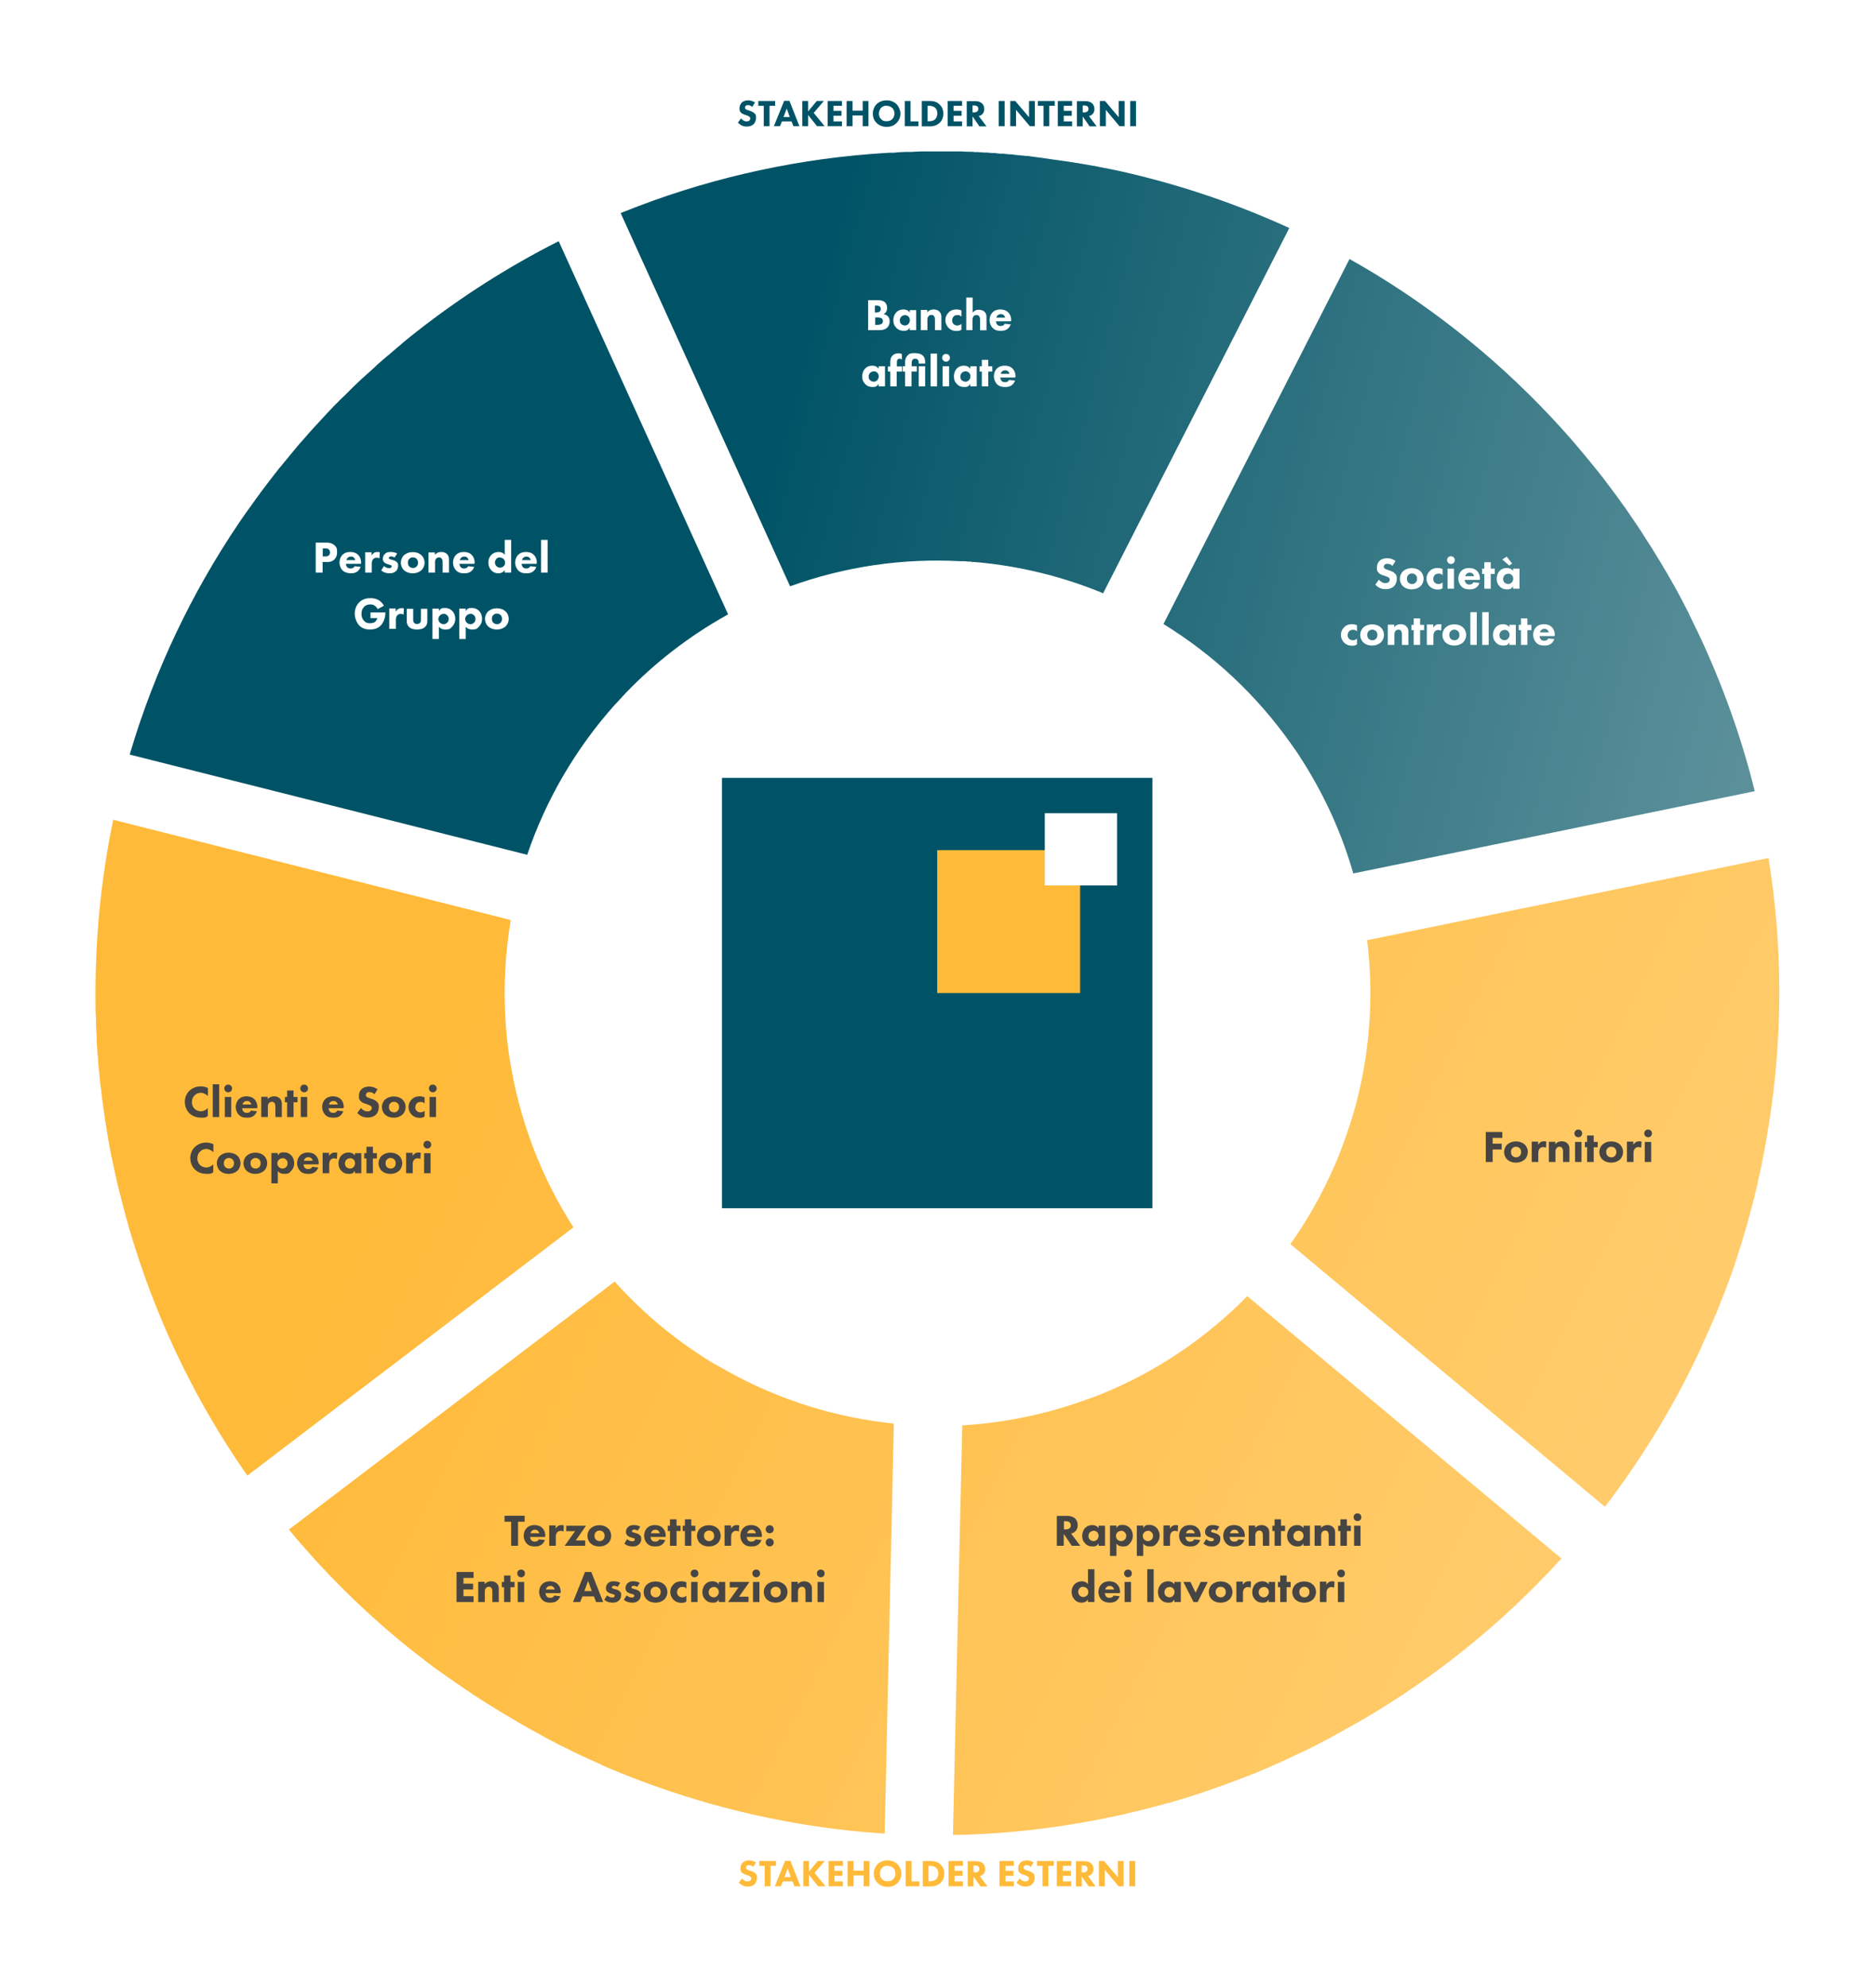 <?xml version="1.0" encoding="UTF-8"?>
<svg width="1168px" height="1237px" viewBox="0 0 1168 1237.2" version="1.1" xmlns="http://www.w3.org/2000/svg" xmlns:xlink="http://www.w3.org/2000/svg">
  <!-- Generator: Adobe Illustrator 29.6.1, SVG Export Plug-In . SVG Version: 2.1.1 Build 9)  -->
  <defs>
    <style>
      .st0, .st1 {
        fill: #fff;
      }

      .st0, .st2, .st3, .st4, .st5 {
        fill-rule: evenodd;
      }

      .st6 {
        fill: #464544;
      }

      .st7, .st5 {
        fill: #ffba3a;
      }

      .st2 {
        fill: url(#Sfumatura_senza_nome);
      }

      .st3, .st8 {
        fill: #005366;
      }

      .st4 {
        fill: url(#Sfumatura_senza_nome_2);
      }
    </style>
    <linearGradient id="Sfumatura_senza_nome" data-name="Sfumatura senza nome" x1="534.1" y1="668.5" x2="534.8" y2="668.6" gradientTransform="translate(-625791.4 146275.3) rotate(27) scale(920.7 -619.8)" gradientUnits="userSpaceOnUse">
      <stop offset="0" stop-color="#005366"/>
      <stop offset="1" stop-color="#5b909a"/>
    </linearGradient>
    <linearGradient id="Sfumatura_senza_nome_2" data-name="Sfumatura senza nome 2" x1="534.1" y1="668.4" x2="534.9" y2="668.4" gradientTransform="translate(-743158.2 247654.9) rotate(27) scale(1030.3 -834.3)" gradientUnits="userSpaceOnUse">
      <stop offset="0" stop-color="#ffba3a"/>
      <stop offset="1" stop-color="#ffcd70"/>
    </linearGradient>
  </defs>
  <g id="DNF-stakeholder-ita">
    <path id="path-1" class="st0" d="M0,0h1168v1237.2H0V0Z"/>
    <g id="Group">
      <g id="Group-22-Copy">
        <path id="Combined-Shape" class="st2" d="M840.3,161.2l-115.9,227.4c31.4,19.3,58.3,44.7,79.3,74.4h0c.2.3.4.7.7,1h0c.6.9,1.3,1.8,1.9,2.7h0c.6.9,1.2,1.8,1.8,2.6h0c.2.4.5.7.7,1.1h0c14.8,22.6,26.3,47.3,33.8,73.5h0l250-51.2c-8.4-34-20.3-66.9-35.1-98.3h0c-1.9-3.9-3.8-7.8-5.7-11.7h0c0,0,0-.1,0-.2h0c-1.5-2.9-3-5.8-4.5-8.7h0c-.1-.2-.2-.4-.3-.6h0c-1.4-2.7-2.9-5.4-4.4-8.1h0c-.2-.4-.4-.8-.7-1.2h0c-1.4-2.5-2.8-4.9-4.2-7.4h0c-.4-.6-.7-1.2-1.1-1.8h0c-1.3-2.2-2.6-4.5-4-6.7h0c-.5-.8-1-1.6-1.5-2.4h0c-1.2-2-2.4-4-3.7-6h0c-.6-1-1.3-2.1-2-3.1h0c-1.1-1.7-2.2-3.5-3.3-5.2h0c-.8-1.3-1.7-2.5-2.5-3.8h0c-1-1.5-2-3-3-4.4h0c-1-1.5-2-2.9-3-4.4h0c-.8-1.2-1.7-2.5-2.6-3.7h0c-1.2-1.7-2.4-3.3-3.6-5h0c-.7-1-1.4-2-2.2-3h0c-1.4-1.9-2.8-3.7-4.2-5.6h0c-.6-.7-1.1-1.5-1.7-2.3h0c-1.6-2.1-3.2-4.1-4.8-6.1h0c-.4-.5-.9-1.1-1.3-1.6h0c-1.8-2.2-3.6-4.4-5.4-6.6h0c-.3-.4-.6-.7-.9-1.1h0c-2-2.3-3.9-4.7-5.9-7h0c-.2-.2-.3-.4-.5-.6h0c-2.1-2.5-4.3-4.9-6.4-7.3h0s0,0-.1-.1h0c-2.9-3.2-5.8-6.4-8.8-9.6h0c-36.2-38.4-78.2-71.6-125.1-97.9ZM347.8,150.2l105.5,232.4-1.3.7c-23.3,13.1-44.5,29.5-62.8,48.6l-.4.5-.5.5-1.1,1.2-1.1,1.2-1.1,1.2-1.1,1.2-.4.4-.4.4-.9,1c-23.8,26.8-42.3,58.3-54,92.8l-247.5-62.4.5-1.8c15.2-50.9,38-98.7,67.2-142h0s1.5-2.2,1.5-2.2c2-2.9,3.9-5.7,6-8.5h.1c0-.1,1.4-2.1,1.4-2.1,1.4-2,2.9-4,4.3-5.9l.2-.3.2-.3,1.8-2.4c1.2-1.6,2.4-3.2,3.7-4.9l.4-.5.4-.5,1.7-2.2c1.2-1.5,2.3-3,3.5-4.5l.7-.8.7-.8,1.6-2c1.1-1.3,2.2-2.7,3.3-4l.9-1.1.9-1.1,1.5-1.8c1-1.2,2-2.4,3-3.6l.8-.9c.5-.6,1.1-1.2,1.6-1.8l1.4-1.6c.9-1,1.8-2.1,2.7-3.1l1-1.1c.7-.7,1.3-1.5,2-2.2l1.2-1.3c.8-.9,1.6-1.8,2.4-2.6l1.2-1.3c.8-.9,1.6-1.7,2.4-2.6l1-1.1c.7-.7,1.4-1.5,2.1-2.2l1.4-1.5c1-1,1.9-2,2.9-2.9l.9-.9c.6-.6,1.1-1.2,1.7-1.7l1.7-1.6c1.1-1.1,2.2-2.2,3.3-3.3l1-1,1-1,1.9-1.8c1.3-1.2,2.5-2.4,3.8-3.6l.8-.7.8-.7,2.1-1.9c1.4-1.3,2.8-2.5,4.2-3.8l.5-.5.5-.5,1.7-1.5c1.7-1.5,3.4-3,5.2-4.5l.3-.2.3-.2,1.8-1.6c1.9-1.6,3.7-3.2,5.6-4.7h0c0,0,0-.1,0-.1l2-1.7c2.7-2.2,5.4-4.4,8.1-6.5h0c27.3-21.4,56.8-40.3,88.1-56.1ZM802.7,142.1l-115.9,227.4-1.3-.6c-24.7-10.1-50.8-16.4-77.2-18.8h-.6c0,0-.6-.1-.6-.1h-1.6c0-.1-1.6-.3-1.6-.3h-1.6c0-.1-1.6-.2-1.6-.2h-.6s-.6,0-.6,0h-1.3c-35.8-2-72,3.2-106.3,15.6l-105.5-232.4,1.7-.7c49.3-19.8,100.9-31.8,152.9-36h0s2.6-.2,2.6-.2c3.5-.3,6.9-.5,10.4-.7h0s0,0,0,0h2.4c2.4-.3,4.9-.4,7.3-.5h.4s.4,0,.4,0h3.1c2-.2,4.1-.2,6.1-.3h.7s.7,0,.7,0h2.8c1.9,0,3.8,0,5.7,0h1s1,0,1,0h2.6c1.7,0,3.5,0,5.2,0h1c.6,0,1.3,0,1.9,0h2.3c1.6.1,3.1.2,4.7.2h1.8c0,0,1.8.2,1.8.2h2.1c1.4.2,2.7.2,4.1.3h1.5c1,.1,2,.2,3,.3h1.8c1.2.2,2.4.3,3.6.4h1.8c1.2.2,2.4.3,3.5.4h1.5c1,.2,2,.3,3,.4l2,.2c1.4.1,2.7.3,4.1.4h1.2c.8.2,1.6.3,2.4.4l2.3.3c1.5.2,3.1.4,4.6.6l1.4.2,1.4.2,2.6.4c1.7.2,3.4.5,5.1.7l2.1.3,2.8.4c1.9.3,3.7.6,5.6.9h.7c0,.1.7.2.7.2l2.3.4c2.3.4,4.5.8,6.8,1.2h.4c0,0,.4.1.4.1l2.4.5c2.4.5,4.8.9,7.2,1.4h0s0,0,0,0l2.5.5c3.4.7,6.8,1.5,10.2,2.3h0c33.8,8,66.9,19.3,98.8,33.9Z"/>
        <path id="Combined-Shape1" data-name="Combined-Shape" class="st4" d="M382.6,798l1,1.1c17.9,19.8,38.7,36.8,61.4,50.4l.6.3.6.3,1.4.8,1.4.8,2.9,1.6.5.3.5.3,1.1.6c31.4,17.3,66.3,28.3,102.5,32l-5.7,255.2h-1.8c-53-3.6-104.6-15.2-153.4-34h0s-2.4-.9-2.4-.9c-3.2-1.3-6.4-2.6-9.7-3.9h0s0,0,0,0l-2.2-.9c-2.2-.9-4.5-1.9-6.7-2.9l-.3-.2-.3-.2-2.8-1.2c-1.9-.8-3.7-1.7-5.6-2.5l-.6-.3-.6-.3-2.6-1.2c-1.7-.8-3.4-1.6-5.1-2.4l-.9-.5-.9-.5-2.3-1.1c-1.6-.8-3.1-1.5-4.7-2.3h-.2c0-.1-1.1-.7-1.1-.7l-.6-.3-.6-.3-2.1-1.1c-1.4-.7-2.8-1.4-4.1-2.2l-1.1-.6c-.7-.4-1.4-.8-2.2-1.2l-1.8-1c-1.2-.7-2.4-1.3-3.6-2l-1.3-.7c-.9-.5-1.7-1-2.6-1.5l-1.6-.9c-1-.6-2.1-1.2-3.1-1.8l-1.5-.9-3.1-1.8-1.3-.8c-.9-.5-1.7-1-2.6-1.5l-1.8-1.1c-1.2-.7-2.3-1.4-3.5-2.2l-1-.6c-.7-.4-1.4-.9-2.1-1.3l-2-1.2c-1.3-.8-2.6-1.7-3.9-2.5l-1.2-.8-1.2-.8-2.2-1.4c-1.4-1-2.9-1.9-4.3-2.9l-.9-.6-.9-.6-2.3-1.6c-1.6-1.1-3.1-2.2-4.6-3.2l-.6-.4-.6-.4-1.9-1.3c-1.9-1.3-3.7-2.7-5.6-4h-.2c-.1-.2-.3-.3-.4-.4l-2-1.4c-2-1.5-3.9-2.9-5.8-4.4h0c0,0,0-.1,0-.1l-2.1-1.6c-2.7-2.1-5.5-4.3-8.2-6.4h0s-1.6-1.3-1.6-1.3c-26.4-21.5-50.8-45.6-72.7-72.1l203.1-154.6ZM776.3,806.9l195.9,163.6-1.2,1.3c-35.8,39.2-77.1,72.4-122.1,98.8h0s-2.3,1.3-2.3,1.3c-3,1.7-6,3.4-9.1,5.1h0s0,0,0,0l-2.1,1.2c-2.1,1.2-4.3,2.3-6.4,3.5l-.3.2-.3.2-2.7,1.4c-1.8.9-3.6,1.9-5.4,2.8l-.6.3-.6.3-2.5,1.3c-1.7.8-3.4,1.7-5.1,2.5l-.9.4-.9.4-2.3,1.1c-1.6.7-3.1,1.5-4.7,2.2l-.9.4c-.6.3-1.2.5-1.7.8l-2.1,1c-1.4.6-2.8,1.3-4.3,1.9l-1.1.5c-.7.3-1.5.6-2.2,1l-1.9.8c-1.3.5-2.5,1.1-3.8,1.6l-1.4.6c-.9.4-1.9.8-2.8,1.1l-1.7.7c-1.1.4-2.2.9-3.3,1.3l-1.7.6-3.3,1.3-1.4.5c-.9.4-1.9.7-2.8,1.1l-1.9.7c-1.3.5-2.6.9-3.9,1.4l-1.2.4c-.8.3-1.5.6-2.3.8l-2.2.8c-1.5.5-2.9,1-4.4,1.5l-1.4.5-1.4.5-2.5.8c-1.6.5-3.3,1-4.9,1.6l-2,.6-2.7.8c-1.8.5-3.6,1.1-5.4,1.6l-.7.2-.7.2-2.2.6c-2.2.6-4.4,1.2-6.6,1.8h-.4c0,0-.4.2-.4.2l-2.4.6c-2.4.6-4.7,1.2-7.1,1.8h0s0,0,0,0l-2.5.6c-3.4.8-6.7,1.6-10.1,2.4h0s-2,.4-2,.4c-33.3,7.2-67.3,11.3-101.7,11.9l5.8-255.2h1.5c26.7-1.7,52.9-7.4,77.7-16.6l.6-.2.6-.2,3-1.1,1.5-.6,1.5-.6.5-.2.5-.2c33.6-13.8,64.3-34.4,90.1-60.7ZM317.9,573.2l-.2,1.4c-4.3,26.4-4.7,53.2-1.2,79.5v.6c0,0,.2.6.2.6l.2,1.6.2,1.6.3,1.6.3,1.6v.6c0,0,.2.6.2.6l.2,1.3c6.1,35.4,19.2,69.5,38.9,100.1l-203.1,154.6-1-1.5c-30.3-43.6-53.4-91.3-69.1-141.1h0s-.8-2.5-.8-2.5c-1-3.3-2-6.6-3-10h0c0,0,0-.2,0-.2l-.7-2.3c-.7-2.3-1.3-4.7-1.9-7v-.4c0,0-.2-.4-.2-.4l-.8-3c-.5-2-1-3.9-1.5-5.9l-.2-.7-.2-.7-.7-2.8c-.4-1.8-.9-3.7-1.3-5.5l-.2-1-.2-1-.6-2.5c-.4-1.7-.7-3.4-1.1-5.1l-.2-.9c-.1-.6-.2-1.2-.4-1.9l-.5-2.3c-.3-1.5-.6-3.1-.9-4.6l-.2-1.2c-.1-.8-.3-1.6-.4-2.4l-.4-2c-.2-1.4-.5-2.7-.7-4.1l-.2-1.5c-.2-1-.3-2-.5-3l-.3-1.8c-.2-1.2-.4-2.3-.5-3.5l-.3-1.8c-.2-1.2-.3-2.3-.5-3.5l-.2-1.5c-.1-1-.3-2-.4-3l-.3-2c-.2-1.4-.3-2.7-.5-4.1v-1.2c-.2-.8-.3-1.6-.4-2.4l-.3-2.3c-.2-1.5-.3-3.1-.5-4.6v-1.4c-.1,0-.3-1.4-.3-1.4l-.2-2.6c-.1-1.7-.3-3.4-.4-5.2v-1c0,0-.2-1-.2-1l-.2-2.8c-.1-1.9-.2-3.8-.4-5.7v-.7s0-.7,0-.7v-2.3c-.2-2.3-.4-4.6-.4-6.9v-.4s0-.4,0-.4v-2.4c-.2-2.4-.2-4.9-.3-7.3h0c0,0,0-.2,0-.2v-2.6c0-3.5-.1-6.9,0-10.4h0s0-2,0-2c.4-34.1,4-68.2,11-101.8l247.5,62.4ZM1101.1,534.1l.3,1.8c8.4,52.5,8.5,105.4,1.1,157.1h0s-.4,2.6-.4,2.6c-.5,3.4-1.1,6.9-1.7,10.3h0c0,0,0,.2,0,.2l-.4,2.4c-.4,2.4-.9,4.8-1.3,7.2v.4c0,0-.1.4-.1.4l-.6,3c-.4,2-.8,4-1.2,6v.7c-.1,0-.3.7-.3.7l-.6,2.8c-.4,1.8-.8,3.7-1.2,5.5l-.2,1-.2,1-.6,2.5c-.4,1.7-.8,3.4-1.2,5.1l-.2.9c-.2.6-.3,1.2-.5,1.8l-.6,2.3c-.4,1.5-.8,3-1.2,4.5l-.3,1.2c-.2.8-.4,1.6-.7,2.4l-.5,2c-.4,1.3-.7,2.6-1.1,4l-.4,1.4c-.3,1-.6,1.9-.9,2.9l-.5,1.7c-.3,1.1-.7,2.3-1,3.4l-.5,1.7c-.4,1.1-.7,2.3-1.1,3.4l-.5,1.4c-.3,1-.6,1.9-.9,2.9l-.6,2c-.4,1.3-.9,2.6-1.3,3.9l-.4,1.2c-.3.8-.5,1.5-.8,2.3l-.8,2.2c-.5,1.5-1.1,2.9-1.6,4.4l-.5,1.3-.5,1.3-.9,2.4c-.6,1.6-1.2,3.2-1.9,4.8l-.4,1-.4,1-1,2.6c-.7,1.8-1.4,3.5-2.1,5.3l-.3.6-.3.6-.9,2.1c-.9,2.1-1.8,4.2-2.7,6.3v.3c-.1,0-.3.3-.3.3l-1,2.2c-1,2.2-2,4.5-3,6.7h0c0,0,0,.2,0,.2l-1.1,2.4c-1.5,3.1-2.9,6.3-4.5,9.4h0s-.9,1.9-.9,1.9c-15.1,30.5-33.2,59.6-54.1,86.9l-195.9-163.6.9-1.2c15.3-21.9,27.3-45.9,35.5-71.1l.2-.6.2-.6.5-1.5.5-1.5.9-3.2.2-.6.2-.6.4-1.2c9.8-34.5,12.8-70.9,8.3-107.1l250-51.2Z"/>
      </g>
      <circle id="Oval-Copy" class="st1" cx="583.5" cy="618.4" r="247"/>
      <g id="logo-copy">
        <polygon id="Fill-1" class="st3" points="449.5 752.4 717.5 752.4 717.5 484.4 449.5 484.4 449.5 752.4"/>
        <polygon id="Fill-2" class="st5" points="583.5 618.4 672.5 618.4 672.5 529.4 583.5 529.4 583.5 618.4"/>
        <polygon id="Fill-3" class="st0" points="650.5 551.4 695.5 551.4 695.5 506.4 650.5 506.4 650.5 551.4"/>
      </g>
    </g>
    <g id="Stakeholder-esterni">
      <path id="Path" class="st7" d="M471,1160.1c-1.8-1.4-3.6-1.6-4.7-1.6s-2.8.3-3.9,1.4c-.9,1-1.4,2.1-1.4,3.5s.1,1.9.9,2.7c.6.7,1.5,1,2.2,1.3l1.3.4c.4.2,1.4.5,1.8.9.3.3.5.6.5,1.1s-.3,1-.6,1.3c-.5.4-1.2.5-1.7.5-.7,0-1.4-.2-2-.6-.4-.3-1.1-.8-1.5-1.2l-1.9,2.6c.6.6,1.5,1.3,2.3,1.7,1,.5,2,.7,3.1.7s3.1-.1,4.5-1.6c.8-.9,1.4-2.3,1.4-3.9s-.2-2.1-1.2-2.9c-.6-.6-1.5-.9-2.1-1.2l-1.2-.4c-1.1-.4-1.6-.5-2-.9-.2-.2-.4-.5-.4-.9s.2-.8.4-1c.4-.5,1-.5,1.5-.5s1.5,0,2.6,1.1l1.6-2.6Z"/>
      <polygon id="Path1" data-name="Path" class="st7" points="483.1 1161.9 483.1 1158.9 472.7 1158.9 472.7 1161.9 476.1 1161.9 476.1 1174.6 479.7 1174.6 479.7 1161.9 483.1 1161.9"/>
      <path id="Shape" class="st7" d="M494.5,1174.6h3.8l-6.2-15.8h-3.3l-6.4,15.8h3.8l1.2-3h6l1.2,3ZM488.4,1168.9l2-5.3,1.9,5.3h-3.9Z"/>
      <polygon id="Path2" data-name="Path" class="st7" points="503.7 1158.9 500.1 1158.9 500.1 1174.6 503.7 1174.6 503.7 1167.6 509.3 1174.6 514 1174.6 507.1 1166.3 513.5 1158.9 509.1 1158.9 503.7 1165.4 503.7 1158.9"/>
      <polygon id="Path3" data-name="Path" class="st7" points="524.8 1158.9 515.9 1158.9 515.9 1174.6 524.8 1174.6 524.8 1171.6 519.5 1171.6 519.5 1168.1 524.5 1168.1 524.5 1165 519.5 1165 519.5 1161.9 524.8 1161.9 524.8 1158.9"/>
      <polygon id="Path4" data-name="Path" class="st7" points="531.4 1158.9 527.7 1158.9 527.7 1174.6 531.4 1174.6 531.4 1167.9 537.7 1167.9 537.7 1174.6 541.3 1174.6 541.3 1158.9 537.7 1158.9 537.7 1164.9 531.4 1164.9 531.4 1158.9"/>
      <path id="Shape1" data-name="Shape" class="st7" d="M552.6,1158.5c-3.1,0-5.1,1.3-6.2,2.3-1.4,1.4-2.4,3.7-2.4,6s.9,4.4,2.5,5.9c1.2,1.1,3.2,2.3,6.1,2.3s4.6-.9,6.1-2.3c1.7-1.7,2.5-3.8,2.5-5.9s-1-4.5-2.5-6c-1.6-1.5-3.6-2.3-6.1-2.3ZM552.6,1161.9c1.4,0,2.7.6,3.5,1.3.7.7,1.4,1.9,1.4,3.5s-.8,2.9-1.4,3.5c-.8.8-1.9,1.3-3.5,1.3s-2.4-.3-3.4-1.3c-1-.9-1.4-2.1-1.4-3.5s.7-2.9,1.4-3.6c.9-.9,2.1-1.3,3.4-1.3Z"/>
      <polygon id="Path5" data-name="Path" class="st7" points="563.9 1158.9 563.9 1174.6 572.4 1174.6 572.4 1171.6 567.5 1171.6 567.5 1158.9 563.9 1158.9"/>
      <path id="Shape2" data-name="Shape" class="st7" d="M574.5,1158.9v15.8h5.1c1.3,0,4-.2,6.2-2.4,1.3-1.3,2.1-3.1,2.1-5.6s-.9-4.3-2.3-5.6c-1.9-1.9-4.1-2.2-6.2-2.2h-5ZM578.1,1161.9h1c1.1,0,2.6.2,3.8,1.3.6.6,1.3,1.7,1.3,3.4s-.7,3.1-1.5,3.8c-1.2,1-2.8,1.1-3.6,1.1h-1v-9.6Z"/>
      <polygon id="Path6" data-name="Path" class="st7" points="599.5 1158.9 590.6 1158.9 590.6 1174.6 599.5 1174.6 599.5 1171.6 594.3 1171.6 594.3 1168.1 599.3 1168.1 599.3 1165 594.3 1165 594.3 1161.9 599.5 1161.9 599.5 1158.9"/>
      <path id="Shape3" data-name="Shape" class="st7" d="M602.5,1158.9v15.8h3.6v-6.2l4.3,6.2h4.4l-4.8-6.4c.9-.2,1.7-.7,2.2-1.2,1-1,1.2-2.2,1.2-3.2,0-1.7-.7-2.9-1.4-3.5-.8-.7-2-1.4-4-1.4h-5.5ZM606.1,1161.7h.9c.5,0,1.4,0,2,.5.3.2.7.7.7,1.6s-.3,1.3-.6,1.5c-.6.6-1.5.7-2.2.7h-.8v-4.3Z"/>
      <polygon id="Path7" data-name="Path" class="st7" points="631.2 1158.9 622.3 1158.9 622.3 1174.6 631.2 1174.6 631.2 1171.6 626 1171.6 626 1168.1 631 1168.1 631 1165 626 1165 626 1161.9 631.2 1161.9 631.2 1158.9"/>
      <path id="Path8" data-name="Path" class="st7" d="M643.9,1160.1c-1.8-1.4-3.6-1.6-4.7-1.6s-2.8.3-3.9,1.4c-.9,1-1.4,2.1-1.4,3.5s.1,1.9.9,2.7c.6.7,1.5,1,2.2,1.3l1.3.4c.4.2,1.4.5,1.8.9.3.3.5.6.5,1.1s-.3,1-.6,1.3c-.5.4-1.2.5-1.7.5-.7,0-1.4-.2-2-.6-.4-.3-1.1-.8-1.5-1.2l-1.9,2.6c.6.6,1.5,1.3,2.3,1.7,1,.5,2,.7,3.1.7s3.1-.1,4.5-1.6c.8-.9,1.4-2.3,1.4-3.9s-.2-2.1-1.2-2.9c-.6-.6-1.5-.9-2.1-1.2l-1.2-.4c-1.1-.4-1.6-.5-2-.9-.2-.2-.4-.5-.4-.9s.2-.8.4-1c.4-.5,1-.5,1.5-.5s1.5,0,2.6,1.1l1.6-2.6Z"/>
      <polygon id="Path9" data-name="Path" class="st7" points="656.1 1161.9 656.1 1158.9 645.6 1158.9 645.6 1161.9 649.1 1161.9 649.1 1174.6 652.7 1174.6 652.7 1161.9 656.1 1161.9"/>
      <polygon id="Path10" data-name="Path" class="st7" points="667 1158.9 658 1158.9 658 1174.6 667 1174.6 667 1171.6 661.7 1171.6 661.7 1168.1 666.7 1168.1 666.7 1165 661.7 1165 661.7 1161.9 667 1161.9 667 1158.9"/>
      <path id="Shape4" data-name="Shape" class="st7" d="M669.9,1158.9v15.8h3.6v-6.2l4.3,6.2h4.4l-4.8-6.4c.9-.2,1.7-.7,2.2-1.2,1-1,1.2-2.2,1.2-3.2,0-1.7-.7-2.9-1.4-3.5-.8-.7-2-1.4-4-1.4h-5.5ZM673.5,1161.7h.9c.5,0,1.4,0,2,.5.3.2.7.7.7,1.6s-.3,1.3-.6,1.5c-.6.6-1.5.7-2.2.7h-.8v-4.3Z"/>
      <polygon id="Path11" data-name="Path" class="st7" points="687.9 1174.6 687.9 1164.4 696.4 1174.6 699.6 1174.6 699.6 1158.9 696 1158.9 696 1169 687.4 1158.9 684.2 1158.9 684.2 1174.6 687.9 1174.6"/>
      <polygon id="Path12" data-name="Path" class="st7" points="703.1 1158.9 703.1 1174.6 706.8 1174.6 706.8 1158.9 703.1 1158.9"/>
    </g>
    <g id="Stakeholder-interni-Copy">
      <path id="Path13" data-name="Path" class="st8" d="M470.4,64.1c-1.8-1.4-3.6-1.6-4.7-1.6s-2.8.3-3.9,1.4c-.9,1-1.4,2.1-1.4,3.5s.1,1.9.9,2.7c.6.7,1.5,1,2.2,1.3l1.3.4c.4.2,1.4.5,1.8.9.3.3.5.6.5,1.1s-.3,1-.6,1.3c-.5.4-1.2.5-1.7.5-.7,0-1.4-.2-2-.6-.4-.3-1.1-.8-1.5-1.2l-1.9,2.6c.6.6,1.5,1.3,2.3,1.7,1,.5,2,.7,3.1.7s3.1-.1,4.5-1.6c.8-.9,1.4-2.3,1.4-3.9s-.2-2.1-1.2-2.9c-.6-.6-1.5-.9-2.1-1.2l-1.2-.4c-1.1-.4-1.6-.5-2-.9-.2-.2-.4-.5-.4-.9s.2-.8.4-1c.4-.5,1-.5,1.5-.5s1.5,0,2.6,1.1l1.6-2.6Z"/>
      <polygon id="Path14" data-name="Path" class="st8" points="482.6 65.9 482.6 62.9 472.1 62.9 472.1 65.9 475.5 65.9 475.5 78.6 479.1 78.6 479.1 65.9 482.6 65.9"/>
      <path id="Shape5" data-name="Shape" class="st8" d="M493.9,78.6h3.8l-6.2-15.8h-3.3l-6.4,15.8h3.8l1.2-3h6l1.2,3ZM487.8,72.9l2-5.3,1.9,5.3h-3.9Z"/>
      <polygon id="Path15" data-name="Path" class="st8" points="503.1 62.9 499.5 62.9 499.5 78.6 503.1 78.6 503.1 71.6 508.7 78.6 513.4 78.6 506.6 70.3 512.9 62.9 508.5 62.9 503.1 69.4 503.1 62.9"/>
      <polygon id="Path16" data-name="Path" class="st8" points="524.2 62.9 515.3 62.9 515.3 78.6 524.2 78.6 524.2 75.6 518.9 75.6 518.9 72.1 523.9 72.1 523.9 69 518.9 69 518.9 65.9 524.2 65.9 524.2 62.9"/>
      <polygon id="Path17" data-name="Path" class="st8" points="530.8 62.9 527.1 62.9 527.1 78.6 530.8 78.6 530.8 71.9 537.1 71.9 537.1 78.6 540.7 78.6 540.7 62.9 537.1 62.9 537.1 68.9 530.8 68.9 530.8 62.9"/>
      <path id="Shape6" data-name="Shape" class="st8" d="M552,62.5c-3.1,0-5.1,1.3-6.2,2.3-1.4,1.4-2.4,3.7-2.4,6s.9,4.4,2.5,5.9c1.2,1.1,3.2,2.3,6.1,2.3s4.6-.9,6.1-2.3c1.7-1.7,2.5-3.8,2.5-5.9s-1-4.5-2.5-6c-1.6-1.5-3.6-2.3-6.1-2.3ZM552,65.9c1.4,0,2.7.6,3.5,1.3.7.7,1.4,1.9,1.4,3.5s-.8,2.9-1.4,3.5c-.8.8-1.9,1.3-3.5,1.3s-2.4-.3-3.4-1.3c-1-.9-1.4-2.1-1.4-3.5s.7-2.9,1.4-3.6c.9-.9,2.1-1.3,3.4-1.3Z"/>
      <polygon id="Path18" data-name="Path" class="st8" points="563.3 62.9 563.3 78.6 571.8 78.6 571.8 75.6 566.9 75.6 566.9 62.9 563.3 62.9"/>
      <path id="Shape7" data-name="Shape" class="st8" d="M573.9,62.9v15.8h5.1c1.3,0,4-.2,6.2-2.4,1.3-1.3,2.1-3.1,2.1-5.6s-.9-4.3-2.3-5.6c-1.9-1.9-4.1-2.2-6.2-2.2h-5ZM577.5,65.9h1c1.1,0,2.6.2,3.8,1.3.6.6,1.3,1.7,1.3,3.4s-.7,3.1-1.5,3.8c-1.2,1-2.8,1.1-3.6,1.1h-1v-9.6Z"/>
      <polygon id="Path19" data-name="Path" class="st8" points="599 62.9 590 62.9 590 78.6 599 78.6 599 75.6 593.7 75.6 593.7 72.1 598.7 72.1 598.7 69 593.7 69 593.7 65.9 599 65.9 599 62.9"/>
      <path id="Shape8" data-name="Shape" class="st8" d="M601.9,62.9v15.8h3.6v-6.2l4.3,6.2h4.4l-4.8-6.4c.9-.2,1.7-.7,2.2-1.2,1-1,1.2-2.2,1.2-3.2,0-1.7-.7-2.9-1.4-3.5-.8-.7-2-1.4-4-1.4h-5.5ZM605.5,65.7h.9c.5,0,1.4,0,2,.5.3.2.7.7.7,1.6s-.3,1.3-.6,1.5c-.6.6-1.5.7-2.2.7h-.8v-4.3Z"/>
      <polygon id="Path20" data-name="Path" class="st8" points="621.8 62.9 621.8 78.6 625.5 78.6 625.5 62.9 621.8 62.9"/>
      <polygon id="Path21" data-name="Path" class="st8" points="632.6 78.6 632.6 68.4 641.2 78.6 644.3 78.6 644.3 62.9 640.7 62.9 640.7 73 632.1 62.9 629 62.9 629 78.6 632.6 78.6"/>
      <polygon id="Path22" data-name="Path" class="st8" points="656.7 65.9 656.7 62.9 646.2 62.9 646.2 65.9 649.7 65.9 649.7 78.6 653.3 78.6 653.3 65.9 656.7 65.9"/>
      <polygon id="Path23" data-name="Path" class="st8" points="667.5 62.9 658.6 62.9 658.6 78.6 667.5 78.6 667.5 75.6 662.3 75.6 662.3 72.1 667.3 72.1 667.3 69 662.3 69 662.3 65.9 667.5 65.9 667.5 62.9"/>
      <path id="Shape9" data-name="Shape" class="st8" d="M670.5,62.9v15.8h3.6v-6.2l4.3,6.2h4.4l-4.8-6.4c.9-.2,1.7-.7,2.2-1.2,1-1,1.2-2.2,1.2-3.2,0-1.7-.7-2.9-1.4-3.5-.8-.7-2-1.4-4-1.4h-5.5ZM674.1,65.7h.9c.5,0,1.4,0,2,.5.3.2.7.7.7,1.6s-.3,1.3-.6,1.5c-.6.6-1.5.7-2.2.7h-.8v-4.3Z"/>
      <polygon id="Path24" data-name="Path" class="st8" points="688.5 78.6 688.5 68.4 697 78.6 700.2 78.6 700.2 62.9 696.5 62.9 696.5 73 688 62.9 684.8 62.9 684.8 78.6 688.5 78.6"/>
      <polygon id="Path25" data-name="Path" class="st8" points="703.7 62.9 703.7 78.6 707.3 78.6 707.3 62.9 703.7 62.9"/>
    </g>
    <g id="Persone-del-Gruppo">
      <path id="Shape10" data-name="Shape" class="st1" d="M196.5,337.9v18.7h4.3v-6.6h2.6c1.3,0,3.3-.1,4.8-1.7.7-.7,1.6-2,1.6-4.4s-.2-3.1-1.8-4.5c-1.5-1.3-3.3-1.5-4.9-1.5h-6.6ZM200.8,341.5h1.5c.8,0,1.8,0,2.4.7.4.4.7,1,.7,1.8s-.3,1.5-.7,1.8c-.7.7-1.7.7-2.3.7h-1.5v-5.1Z"/>
      <path id="Shape11" data-name="Shape" class="st1" d="M215.7,348.7c.1-.6.4-1,.7-1.3.4-.4,1-.8,2-.8s1.5.3,1.9.7c.6.6.8,1.3.8,1.5h-5.5ZM224.8,350.7c0-1.5-.3-3.5-1.8-5.1-1.5-1.6-3.6-1.9-5-1.9s-3.3.3-4.8,1.8c-1.3,1.3-1.9,3.1-1.9,4.9s.8,3.7,1.9,4.8,3.1,1.8,5,1.8,2.7-.2,3.9-.9c.7-.4,1.8-1.4,2.4-3.1l-3.8-.4c-.3.7-.8,1-.9,1-.4.3-1,.4-1.6.4s-1.5-.1-2.1-.8c-.5-.6-.8-1.5-.8-2.1h9.3v-.4Z"/>
      <path id="Path26" data-name="Path" class="st1" d="M227.4,356.6h4v-5.1c0-1.1,0-2.4,1-3.4.5-.5,1.1-.8,2-.8s1.3.2,1.8.4l.2-3.8c-.4-.1-.8-.2-1.3-.2-.8,0-1.5.1-2.2.5-.6.4-1.2,1-1.6,1.7v-2h-4v12.5Z"/>
      <path id="Path27" data-name="Path" class="st1" d="M247.4,344.8c-1-.6-2.3-1.1-4.1-1.1s-2.7.2-3.8,1.3c-.7.7-1.2,1.7-1.2,2.9s.3,1.7.9,2.3c.5.5,1.3.9,2,1.1l1,.3c.6.2,1,.3,1.2.4.4.2.4.5.4.7s-.2.6-.4.8c-.4.3-1,.3-1.3.3-.5,0-1.1-.1-1.7-.4-.4-.2-1-.6-1.4-.9l-1.7,2.7c1.6,1.4,3.4,1.8,5.1,1.8s2.8-.2,4.1-1.4c.6-.6,1.3-1.6,1.3-3.3s-.3-1.7-1-2.4c-.6-.6-1.4-.9-2.1-1.1l-1.1-.3c-.5-.2-.9-.3-1.2-.4-.2-.1-.4-.3-.4-.6s.1-.4.3-.6c.3-.3.7-.4,1.1-.4.8,0,1.6.3,2.2.7l1.6-2.5Z"/>
      <path id="Shape12" data-name="Shape" class="st1" d="M264.3,350.4c0-1.6-.6-3.4-1.9-4.6-1.1-1.1-3-2-5.5-2s-4.3.9-5.5,2c-1.3,1.3-1.9,3.1-1.9,4.6s.6,3.4,1.9,4.6c1.1,1.1,3,2,5.5,2s4.3-.9,5.5-2c1.3-1.3,1.9-3.1,1.9-4.6ZM257,347.1c.9,0,1.7.3,2.3.9.6.6.9,1.3.9,2.4s-.3,1.8-.9,2.4c-.6.6-1.3.9-2.2.9s-1.8-.4-2.3-.9c-.5-.5-.9-1.2-.9-2.4s.3-1.8.9-2.4c.6-.6,1.3-.9,2.3-.9Z"/>
      <path id="Path28" data-name="Path" class="st1" d="M266.8,356.6h4v-6.4c0-.8.1-1.7.8-2.4.3-.3.8-.7,1.7-.7s1.2.3,1.5.6c.6.6.7,1.7.7,2.5v6.4h4v-7.9c0-1,0-2.5-1.3-3.7-1.1-1.1-2.5-1.3-3.6-1.3s-2.6.3-3.9,1.8v-1.5h-4v12.5Z"/>
      <path id="Shape13" data-name="Shape" class="st1" d="M286.3,348.7c.1-.6.4-1,.7-1.3.4-.4,1-.8,2-.8s1.5.3,1.9.7c.6.6.8,1.3.8,1.5h-5.5ZM295.5,350.7c0-1.5-.3-3.5-1.8-5.1-1.5-1.6-3.6-1.9-5-1.9s-3.3.3-4.8,1.8c-1.3,1.3-1.9,3.1-1.9,4.9s.8,3.7,1.9,4.8c1.5,1.5,3.1,1.8,5,1.8s2.7-.2,3.9-.9c.7-.4,1.8-1.4,2.4-3.1l-3.8-.4c-.3.7-.8,1-.9,1-.4.3-1,.4-1.6.4s-1.5-.1-2.1-.8c-.5-.6-.8-1.5-.8-2.1h9.3v-.4Z"/>
      <path id="Shape14" data-name="Shape" class="st1" d="M318.2,336.2h-4v9.3c-1-1.4-2.5-1.8-3.9-1.8s-3.2.6-4.3,1.7c-1.2,1.1-2,2.9-2,4.9s.7,3.7,2,5c1.1,1.1,2.4,1.7,4.3,1.7s3.3-1,3.9-1.9v1.5h4v-20.4ZM311.2,347.2c.9,0,1.6.3,2.3.9.5.5.9,1.2.9,2.3s-.4,1.8-.9,2.2c-.6.6-1.5.9-2.3.9s-1.5-.3-2.1-.9c-.6-.6-1-1.4-1-2.3s.4-1.8,1-2.4c.6-.6,1.3-.8,2.2-.8Z"/>
      <path id="Shape15" data-name="Shape" class="st1" d="M325,348.7c.1-.6.4-1,.7-1.3.4-.4,1-.8,2-.8s1.5.3,1.9.7c.6.6.8,1.3.8,1.5h-5.5ZM334.2,350.7c0-1.5-.3-3.5-1.8-5.1-1.5-1.6-3.6-1.9-5-1.9s-3.3.3-4.8,1.8c-1.3,1.3-1.9,3.1-1.9,4.9s.8,3.7,1.9,4.8c1.5,1.5,3.1,1.8,5,1.8s2.7-.2,3.9-.9c.7-.4,1.8-1.4,2.4-3.1l-3.8-.4c-.3.7-.8,1-.9,1-.4.3-1,.4-1.6.4s-1.5-.1-2.1-.8c-.5-.6-.8-1.5-.8-2.1h9.3v-.4Z"/>
      <polygon id="Path29" data-name="Path" class="st1" points="336.8 336.2 336.8 356.6 340.9 356.6 340.9 336.2 336.8 336.2"/>
      <path id="Path30" data-name="Path" class="st1" d="M230.4,384.9h4.5c-.4,1.4-1.2,2.1-1.3,2.2-.4.4-1.4,1-3.2,1s-2.7-.3-3.8-1.5c-.8-.8-1.6-2.2-1.6-4.3s.6-3.3,1.6-4.4c.9-1,2.2-1.5,3.9-1.5s2,.3,2.9.9c.7.5,1.3,1.3,1.7,2l3.9-2.1c-.7-1.2-1.8-2.5-3-3.3-1.7-1.1-3.7-1.4-5.2-1.4-2.2,0-5,.3-7.3,2.7-1.6,1.6-2.7,4-2.7,7.1s1.7,6,2.7,7.1c2.2,2.2,4.6,2.6,6.8,2.6s4.6-.4,6.7-2.5c2.1-2.2,2.9-5.6,2.9-7.9v-.2h-9.3v3.5Z"/>
      <path id="Path31" data-name="Path" class="st1" d="M242.4,391.6h4v-5.1c0-1.1,0-2.4,1-3.4.5-.5,1.1-.8,2-.8s1.3.2,1.8.4l.2-3.8c-.4-.1-.8-.2-1.3-.2-.8,0-1.5.1-2.2.5-.6.4-1.2,1-1.6,1.7v-2h-4v12.5Z"/>
      <path id="Path32" data-name="Path" class="st1" d="M253.2,379.1v7.5c0,1.4.2,2.6,1.4,3.8,1.4,1.4,3.5,1.6,5,1.6s3.6-.2,5-1.6c1.3-1.2,1.4-2.6,1.4-4v-7.3h-4v6.9c0,.6,0,1.5-.7,2-.4.3-1,.6-1.7.6s-1.4-.3-1.7-.6c-.6-.6-.7-1.5-.7-2v-6.9h-4Z"/>
      <path id="Shape16" data-name="Shape" class="st1" d="M273.2,390.2c.4.6,1.5,1.8,4,1.8s3-.4,4.2-1.7c1.2-1.2,2-2.9,2-5s-.8-3.8-1.9-4.9c-.8-.8-2.2-1.8-4.4-1.8s-2.6.2-3.9,1.9v-1.5h-4v18.9h4v-7.8ZM276.1,382.2c.8,0,1.6.3,2.2.9.6.5,1,1.3,1,2.3s-.3,1.8-1,2.4c-.6.6-1.4.9-2.2.9s-1.7-.4-2.3-1c-.6-.6-.9-1.4-.9-2.2s.3-1.7,1-2.3c.4-.4,1.1-.9,2.2-.9Z"/>
      <path id="Shape17" data-name="Shape" class="st1" d="M289.9,390.2c.4.6,1.5,1.8,4,1.8s3-.4,4.2-1.7c1.2-1.2,2-2.9,2-5s-.8-3.8-1.9-4.9c-.8-.8-2.2-1.8-4.4-1.8s-2.6.2-3.9,1.9v-1.5h-4v18.9h4v-7.8ZM292.8,382.2c.8,0,1.6.3,2.2.9.6.5,1,1.3,1,2.3s-.3,1.8-1,2.4c-.6.6-1.4.9-2.2.9s-1.7-.4-2.3-1c-.6-.6-.9-1.4-.9-2.2s.3-1.7,1-2.3c.4-.4,1.1-.9,2.2-.9Z"/>
      <path id="Shape18" data-name="Shape" class="st1" d="M316.7,385.4c0-1.6-.6-3.4-1.9-4.6-1.1-1.1-3-2-5.5-2s-4.3.9-5.5,2c-1.3,1.3-1.9,3.1-1.9,4.6s.6,3.4,1.9,4.6c1.1,1.1,3,2,5.5,2s4.3-.9,5.5-2c1.3-1.3,1.9-3.1,1.9-4.6ZM309.3,382.1c.9,0,1.7.3,2.3.9.6.6.9,1.3.9,2.4s-.3,1.8-.9,2.4c-.6.6-1.3.9-2.2.9s-1.8-.4-2.3-.9c-.5-.5-.9-1.2-.9-2.4s.3-1.8.9-2.4c.6-.6,1.3-.9,2.3-.9Z"/>
    </g>
    <g id="Banche-affiliate">
      <path id="Shape19" data-name="Shape" class="st1" d="M540.5,186.9v18.7h7c1.1,0,3.4-.1,4.9-1.6.7-.7,1.5-1.9,1.5-3.8s-.6-2.7-1.2-3.3c-.7-.7-1.7-1.1-2.6-1.3.4-.2,1.1-.6,1.6-1.4.5-.8.6-1.7.6-2.4s-.1-2.4-1.3-3.5c-1.5-1.4-3.8-1.4-4.8-1.4h-5.7ZM544.8,190.3h.7c.8,0,1.6,0,2.2.5.3.3.7.8.7,1.6s-.4,1.4-.8,1.7c-.6.4-1.6.5-2.2.5h-.7v-4.2ZM544.8,197.7h1.2c.9,0,2.3,0,3.1.7.3.3.6.8.6,1.5s-.2,1.2-.6,1.6c-.8.7-2.1.8-3.2.8h-1v-4.5Z"/>
      <path id="Shape20" data-name="Shape" class="st1" d="M566.3,194.5c-1.1-1.6-2.9-1.8-3.9-1.8-1.7,0-3.2.6-4.3,1.7-1.1,1.1-1.9,2.9-1.9,5s.5,3.3,1.8,4.7c1.4,1.5,2.9,1.9,4.7,1.9s2.6-.3,3.7-1.9v1.5h4v-12.5h-4v1.4ZM563.4,196.2c.7,0,1.6.3,2.2.9.6.6.9,1.4.9,2.3s-.4,1.8-1,2.4c-.5.5-1.3.9-2.1.9s-1.8-.4-2.4-1c-.4-.4-.8-1.1-.8-2.2s.5-1.8.9-2.3c.5-.5,1.3-.9,2.2-.9Z"/>
      <path id="Path33" data-name="Path" class="st1" d="M573.4,205.6h4v-6.4c0-.8.1-1.7.8-2.4.3-.3.8-.7,1.7-.7s1.2.3,1.5.6c.6.6.7,1.7.7,2.5v6.4h4v-7.9c0-1,0-2.5-1.3-3.7-1.1-1.1-2.5-1.3-3.6-1.3s-2.6.3-3.9,1.8v-1.5h-4v12.5Z"/>
      <path id="Path34" data-name="Path" class="st1" d="M598.7,193.4c-1.1-.5-2.1-.7-3.2-.7-1.7,0-3.4.4-4.8,1.8-1.2,1.1-2.1,2.8-2.1,4.9s1,3.8,2,4.8c1.1,1.1,2.7,1.9,4.8,1.9s2.1-.2,3.2-.8v-3.6c-.9.8-1.9,1-2.6,1s-1.8-.3-2.4-1c-.5-.5-.8-1.3-.8-2.2s.4-1.8.9-2.4c.3-.3,1-.9,2.3-.9s1.7.1,2.6,1v-3.7Z"/>
      <path id="Path35" data-name="Path" class="st1" d="M601.5,205.6h4v-6.2c0-.6,0-1.8.8-2.6.2-.2.7-.6,1.6-.6s1.2.2,1.6.6c.6.6.7,1.6.7,2.5v6.4h4v-7.9c0-1,0-2.5-1.2-3.6-1.1-1.1-2.5-1.3-3.5-1.3s-1.6,0-2.4.5c-.5.3-1,.7-1.5,1.3v-9.4h-4v20.4Z"/>
      <path id="Shape21" data-name="Shape" class="st1" d="M620.4,197.7c.1-.6.4-1,.7-1.3.4-.4,1-.8,2-.8s1.5.3,1.9.7c.6.6.8,1.3.8,1.5h-5.5ZM629.6,199.7c0-1.5-.3-3.5-1.8-5.1-1.5-1.6-3.6-1.9-5-1.9s-3.3.3-4.8,1.8c-1.3,1.3-1.9,3.1-1.9,4.9s.8,3.7,1.9,4.8c1.5,1.5,3.1,1.8,5,1.8s2.7-.2,3.9-.9c.7-.4,1.8-1.4,2.4-3.1l-3.8-.4c-.3.7-.8,1-.9,1-.4.3-1,.4-1.6.4s-1.5-.1-2.1-.8c-.5-.6-.8-1.5-.8-2.1h9.3v-.4Z"/>
      <path id="Shape22" data-name="Shape" class="st1" d="M546.9,229.5c-1.1-1.6-2.9-1.8-3.9-1.8-1.7,0-3.2.6-4.3,1.7-1.1,1.1-1.9,2.9-1.9,5s.5,3.3,1.8,4.7c1.4,1.5,2.9,1.9,4.7,1.9s2.6-.3,3.7-1.9v1.5h4v-12.5h-4v1.4ZM544,231.2c.7,0,1.6.3,2.2.9.6.6.9,1.4.9,2.3s-.4,1.8-1,2.4c-.5.5-1.3.9-2.1.9s-1.8-.4-2.4-1c-.4-.4-.8-1.1-.8-2.2s.5-1.8.9-2.3c.5-.5,1.3-.9,2.2-.9Z"/>
      <path id="Path36" data-name="Path" class="st1" d="M561.6,231.4v-3.2h-3.2v-2.1c0-.6,0-1.6.4-2.2.2-.2.6-.5,1.2-.5s1.1.2,1.5.5v-3.5c-.7-.3-1.4-.4-2.3-.4-1.5,0-2.7.6-3.5,1.4-1.3,1.3-1.4,2.9-1.4,4.3v2.5h-1.5v3.2h1.5v9.2h4v-9.2h3.2Z"/>
      <path id="Shape23" data-name="Shape" class="st1" d="M570.8,231.4v-3.3h-3.2v-2.1c0-.4,0-1.3.6-2,.3-.3.7-.6,1.6-.6s1.3.3,1.6.6c.6.6.6,1.5.6,2.2v.2h4v-.2c0-1.5,0-3.5-1.5-4.8-.9-.9-2.5-1.5-4.9-1.5s-3.3.1-4.7,1.6c-1.4,1.5-1.4,3.4-1.4,4.6v2h-1.5v3.3h1.5v9.2h4v-9.2h3.2ZM572,228.1v12.5h4v-12.5h-4Z"/>
      <polygon id="Path37" data-name="Path" class="st1" points="579.4 220.2 579.4 240.6 583.4 240.6 583.4 220.2 579.4 220.2"/>
      <path id="Shape24" data-name="Shape" class="st1" d="M586.9,228.1v12.5h4v-12.5h-4ZM586.6,222.8c0,1.3,1,2.4,2.4,2.4s2.4-1,2.4-2.4-1-2.4-2.4-2.4-2.4,1-2.4,2.4Z"/>
      <path id="Shape25" data-name="Shape" class="st1" d="M604,229.5c-1.1-1.6-2.9-1.8-3.9-1.8-1.7,0-3.2.6-4.3,1.7-1.1,1.1-1.9,2.9-1.9,5s.5,3.3,1.8,4.7c1.4,1.5,2.9,1.9,4.7,1.9s2.6-.3,3.7-1.9v1.5h4v-12.5h-4v1.4ZM601.1,231.2c.7,0,1.6.3,2.2.9.6.6.9,1.4.9,2.3s-.4,1.8-1,2.4c-.5.5-1.3.9-2.1.9s-1.8-.4-2.4-1c-.4-.4-.8-1.1-.8-2.2s.5-1.8.9-2.3c.5-.5,1.3-.9,2.2-.9Z"/>
      <polygon id="Path38" data-name="Path" class="st1" points="617.8 231.4 617.8 228.1 615.3 228.1 615.3 224.1 611.3 224.1 611.3 228.1 609.9 228.1 609.9 231.4 611.3 231.4 611.3 240.6 615.3 240.6 615.3 231.4 617.8 231.4"/>
      <path id="Shape26" data-name="Shape" class="st1" d="M623.1,232.7c.1-.6.4-1,.7-1.3.4-.4,1-.8,2-.8s1.5.3,1.9.7c.6.6.8,1.3.8,1.5h-5.5ZM632.3,234.7c0-1.5-.3-3.5-1.8-5.1-1.5-1.6-3.6-1.9-5-1.9s-3.3.3-4.8,1.8c-1.3,1.3-1.9,3.1-1.9,4.9s.8,3.7,1.9,4.8c1.5,1.5,3.1,1.8,5,1.8s2.7-.2,3.9-.9c.7-.4,1.8-1.4,2.4-3.1l-3.8-.4c-.3.7-.8,1-.9,1-.4.3-1,.4-1.6.4s-1.5-.1-2.1-.8c-.5-.6-.8-1.5-.8-2.1h9.3v-.4Z"/>
    </g>
    <g id="Società-controllate">
      <path id="Path39" data-name="Path" class="st1" d="M869,349.4c-2.2-1.6-4.3-1.8-5.5-1.8s-3.3.4-4.6,1.7c-1.1,1.1-1.6,2.5-1.6,4.2s.1,2.2,1.1,3.2c.7.8,1.7,1.2,2.6,1.5l1.5.5c.5.2,1.7.6,2.2,1,.4.3.6.7.6,1.3s-.3,1.2-.7,1.5c-.6.5-1.4.6-2,.6-.9,0-1.6-.2-2.4-.7-.5-.3-1.3-1-1.7-1.4l-2.2,3.1c.7.7,1.8,1.6,2.7,2,1.2.6,2.4.8,3.7.8s3.6-.2,5.3-1.9c1-1,1.7-2.7,1.7-4.6s-.3-2.4-1.4-3.5c-.7-.7-1.7-1.1-2.5-1.4l-1.4-.5c-1.3-.5-1.9-.6-2.4-1.1-.3-.3-.4-.6-.4-1s.2-.9.5-1.2c.5-.6,1.2-.6,1.8-.6s1.7,0,3.1,1.3l1.9-3.1Z"/>
      <path id="Shape27" data-name="Shape" class="st1" d="M886.4,360.4c0-1.6-.6-3.4-1.9-4.6-1.1-1.1-3-2-5.5-2s-4.3.9-5.5,2c-1.3,1.3-1.9,3.1-1.9,4.6s.6,3.4,1.9,4.6c1.1,1.1,3,2,5.5,2s4.3-.9,5.5-2c1.3-1.3,1.9-3.1,1.9-4.6ZM879.1,357.1c.9,0,1.7.3,2.3.9.6.6.9,1.3.9,2.4s-.3,1.8-.9,2.4-1.3.9-2.2.9-1.8-.4-2.3-.9c-.5-.5-.9-1.2-.9-2.4s.3-1.8.9-2.4c.6-.6,1.3-.9,2.3-.9Z"/>
      <path id="Path40" data-name="Path" class="st1" d="M898.3,354.4c-1.1-.5-2.1-.7-3.2-.7-1.7,0-3.4.4-4.8,1.8-1.2,1.1-2.1,2.8-2.1,4.9s1,3.8,2,4.8c1.1,1.1,2.7,1.9,4.8,1.9s2.1-.2,3.2-.8v-3.6c-.9.8-1.9,1-2.6,1s-1.8-.3-2.4-1c-.5-.5-.8-1.3-.8-2.2s.4-1.8.9-2.4c.3-.3,1-.9,2.3-.9s1.7.1,2.6,1v-3.7Z"/>
      <path id="Shape28" data-name="Shape" class="st1" d="M901.3,354.1v12.5h4v-12.5h-4ZM901,348.8c0,1.3,1,2.4,2.4,2.4s2.4-1,2.4-2.4-1-2.4-2.4-2.4-2.4,1-2.4,2.4Z"/>
      <path id="Shape29" data-name="Shape" class="st1" d="M912.4,358.7c.1-.6.4-1,.7-1.3.4-.4,1-.8,2-.8s1.5.3,1.9.7c.6.6.8,1.3.8,1.5h-5.5ZM921.5,360.7c0-1.5-.3-3.5-1.8-5.1-1.5-1.6-3.6-1.9-5-1.9s-3.3.3-4.8,1.8c-1.3,1.3-1.9,3.1-1.9,4.9s.8,3.7,1.9,4.8c1.5,1.5,3.1,1.8,5,1.8s2.7-.2,3.9-.9c.7-.4,1.8-1.4,2.4-3.1l-3.8-.4c-.3.7-.8,1-.9,1-.4.3-1,.4-1.6.4s-1.5-.1-2.1-.8c-.5-.6-.8-1.5-.8-2.1h9.3v-.4Z"/>
      <polygon id="Path41" data-name="Path" class="st1" points="930.7 357.4 930.7 354.1 928.2 354.1 928.2 350.1 924.2 350.1 924.2 354.1 922.8 354.1 922.8 357.4 924.2 357.4 924.2 366.6 928.2 366.6 928.2 357.4 930.7 357.4"/>
      <path id="Shape30" data-name="Shape" class="st1" d="M942,355.5c-1.1-1.6-2.9-1.8-3.9-1.8-1.7,0-3.2.6-4.3,1.7-1.1,1.1-1.9,2.9-1.9,5s.5,3.3,1.8,4.7c1.4,1.5,2.9,1.9,4.7,1.9s2.6-.3,3.7-1.9v1.5h4v-12.5h-4v1.4ZM939.1,357.2c.7,0,1.6.3,2.2.9.6.6.9,1.4.9,2.3s-.4,1.8-1,2.4c-.5.5-1.3.9-2.1.9s-1.8-.4-2.4-1c-.4-.4-.8-1.1-.8-2.2s.5-1.8.9-2.3c.5-.5,1.3-.9,2.2-.9ZM939.7,352.2l1.8-1.3-3.4-4.3-2.7,1.8,4.3,3.8Z"/>
      <path id="Path42" data-name="Path" class="st1" d="M845,389.4c-1.1-.5-2.1-.7-3.2-.7-1.7,0-3.4.4-4.8,1.8-1.2,1.1-2.1,2.8-2.1,4.9s1,3.8,2,4.8c1.1,1.1,2.7,1.9,4.8,1.9s2.1-.2,3.2-.8v-3.6c-.9.8-1.9,1-2.6,1s-1.8-.3-2.4-1c-.5-.5-.8-1.3-.8-2.2s.4-1.8.9-2.4c.3-.3,1-.9,2.3-.9s1.7.1,2.6,1v-3.7Z"/>
      <path id="Shape31" data-name="Shape" class="st1" d="M861.7,395.4c0-1.6-.6-3.4-1.9-4.6-1.1-1.1-3-2-5.5-2s-4.3.9-5.5,2c-1.3,1.3-1.9,3.1-1.9,4.6s.6,3.4,1.9,4.6c1.1,1.1,3,2,5.5,2s4.3-.9,5.5-2c1.3-1.3,1.9-3.1,1.9-4.6ZM854.4,392.1c.9,0,1.7.3,2.3.9.6.6.9,1.3.9,2.4s-.3,1.8-.9,2.4c-.6.6-1.3.9-2.2.9s-1.8-.4-2.3-.9c-.5-.5-.9-1.2-.9-2.4s.3-1.8.9-2.4c.6-.6,1.3-.9,2.3-.9Z"/>
      <path id="Path43" data-name="Path" class="st1" d="M864.2,401.6h4v-6.4c0-.8.1-1.7.8-2.4.3-.3.8-.7,1.7-.7s1.2.3,1.5.6c.6.6.7,1.7.7,2.5v6.4h4v-7.9c0-1,0-2.5-1.3-3.7-1.1-1.1-2.5-1.3-3.6-1.3s-2.6.3-3.9,1.8v-1.5h-4v12.5Z"/>
      <polygon id="Path44" data-name="Path" class="st1" points="886.7 392.4 886.7 389.1 884.2 389.1 884.2 385.1 880.2 385.1 880.2 389.1 878.8 389.1 878.8 392.4 880.2 392.4 880.2 401.6 884.2 401.6 884.2 392.4 886.7 392.4"/>
      <path id="Path45" data-name="Path" class="st1" d="M888.5,401.6h4v-5.1c0-1.1,0-2.4,1-3.4.5-.5,1.1-.8,2-.8s1.3.2,1.8.4l.2-3.8c-.4-.1-.8-.2-1.3-.2-.8,0-1.5.1-2.2.5-.6.4-1.2,1-1.6,1.7v-2h-4v12.5Z"/>
      <path id="Shape32" data-name="Shape" class="st1" d="M912.9,395.4c0-1.6-.6-3.4-1.9-4.6-1.1-1.1-3-2-5.5-2s-4.3.9-5.5,2c-1.3,1.3-1.9,3.1-1.9,4.6s.6,3.4,1.9,4.6c1.1,1.1,3,2,5.5,2s4.3-.9,5.5-2c1.3-1.3,1.9-3.1,1.9-4.6ZM905.5,392.1c.9,0,1.7.3,2.3.9.6.6.9,1.3.9,2.4s-.3,1.8-.9,2.4c-.6.6-1.3.9-2.2.9s-1.8-.4-2.3-.9c-.5-.5-.9-1.2-.9-2.4s.3-1.8.9-2.4c.6-.6,1.3-.9,2.3-.9Z"/>
      <polygon id="Path46" data-name="Path" class="st1" points="915.5 381.2 915.5 401.6 919.5 401.6 919.5 381.2 915.5 381.2"/>
      <polygon id="Path47" data-name="Path" class="st1" points="922.9 381.2 922.9 401.6 926.9 401.6 926.9 381.2 922.9 381.2"/>
      <path id="Shape33" data-name="Shape" class="st1" d="M939.7,390.5c-1.1-1.6-2.9-1.8-3.9-1.8-1.7,0-3.2.6-4.3,1.7-1.1,1.1-1.9,2.9-1.9,5s.5,3.3,1.8,4.7c1.4,1.5,2.9,1.9,4.7,1.9s2.6-.3,3.7-1.9v1.5h4v-12.5h-4v1.4ZM936.8,392.2c.7,0,1.6.3,2.2.9.6.6.9,1.4.9,2.3s-.4,1.8-1,2.4c-.5.5-1.3.9-2.1.9s-1.8-.4-2.4-1c-.4-.4-.8-1.1-.8-2.2s.5-1.8.9-2.3c.5-.5,1.3-.9,2.2-.9Z"/>
      <polygon id="Path48" data-name="Path" class="st1" points="953.5 392.4 953.5 389.1 951 389.1 951 385.1 947 385.1 947 389.1 945.6 389.1 945.6 392.4 947 392.4 947 401.6 951 401.6 951 392.4 953.5 392.4"/>
      <path id="Shape34" data-name="Shape" class="st1" d="M958.9,393.7c.1-.6.4-1,.7-1.3.4-.4,1-.8,2-.8s1.5.3,1.9.7c.6.6.8,1.3.8,1.5h-5.5ZM968.1,395.7c0-1.5-.3-3.5-1.8-5.1-1.5-1.6-3.6-1.9-5-1.9s-3.3.3-4.8,1.8c-1.3,1.3-1.9,3.1-1.9,4.9s.8,3.7,1.9,4.8c1.5,1.5,3.1,1.8,5,1.8s2.7-.2,3.9-.9c.7-.4,1.8-1.4,2.4-3.1l-3.8-.4c-.3.7-.8,1-.9,1-.4.3-1,.4-1.6.4s-1.5-.1-2.1-.8c-.5-.6-.8-1.5-.8-2.1h9.3v-.4Z"/>
    </g>
    <g id="Fornitori">
      <polygon id="Path49" data-name="Path" class="st6" points="935.4 704.9 925.1 704.9 925.1 723.6 929.4 723.6 929.4 715.8 935 715.8 935 712.2 929.4 712.2 929.4 708.6 935.4 708.6 935.4 704.9"/>
      <path id="Shape35" data-name="Shape" class="st6" d="M951.3,717.4c0-1.6-.6-3.4-1.9-4.6-1.1-1.1-3-2-5.5-2s-4.3.9-5.5,2c-1.3,1.3-1.9,3.1-1.9,4.6s.6,3.4,1.9,4.6c1.1,1.1,3,2,5.5,2s4.3-.9,5.5-2,1.9-3.1,1.9-4.6ZM943.9,714.1c.9,0,1.7.3,2.3.9s.9,1.3.9,2.4-.3,1.8-.9,2.4-1.3.9-2.2.9-1.8-.4-2.3-.9c-.5-.5-.9-1.2-.9-2.4s.3-1.8.9-2.4c.6-.6,1.3-.9,2.3-.9Z"/>
      <path id="Path50" data-name="Path" class="st6" d="M953.8,723.6h4v-5.1c0-1.1,0-2.4,1-3.4.5-.5,1.1-.8,2-.8s1.3.2,1.8.4l.2-3.8c-.4-.1-.8-.2-1.3-.2-.8,0-1.5.1-2.2.5-.6.4-1.2,1-1.6,1.7v-2h-4v12.5Z"/>
      <path id="Path51" data-name="Path" class="st6" d="M964.5,723.6h4v-6.4c0-.8.1-1.7.8-2.4.3-.3.8-.7,1.7-.7s1.2.3,1.5.6c.6.6.7,1.7.7,2.5v6.4h4v-7.9c0-1,0-2.5-1.3-3.7-1.1-1.1-2.5-1.3-3.6-1.3s-2.6.3-3.9,1.8v-1.5h-4v12.5Z"/>
      <path id="Shape36" data-name="Shape" class="st6" d="M980.7,711.1v12.5h4v-12.5h-4ZM980.3,705.8c0,1.3,1,2.4,2.4,2.4s2.4-1,2.4-2.4-1-2.4-2.4-2.4-2.4,1-2.4,2.4Z"/>
      <polygon id="Path52" data-name="Path" class="st6" points="994.8 714.4 994.8 711.1 992.3 711.1 992.3 707.1 988.2 707.1 988.2 711.1 986.8 711.1 986.8 714.4 988.2 714.4 988.2 723.6 992.3 723.6 992.3 714.4 994.8 714.4"/>
      <path id="Shape37" data-name="Shape" class="st6" d="M1010.6,717.4c0-1.6-.6-3.4-1.9-4.6-1.1-1.1-3-2-5.5-2s-4.3.9-5.5,2c-1.3,1.3-1.9,3.1-1.9,4.6s.6,3.4,1.9,4.6c1.1,1.1,3,2,5.5,2s4.3-.9,5.5-2c1.3-1.3,1.9-3.1,1.9-4.6ZM1003.2,714.1c.9,0,1.7.3,2.3.9.6.6.9,1.3.9,2.4s-.3,1.8-.9,2.4c-.6.6-1.3.9-2.2.9s-1.8-.4-2.3-.9c-.5-.5-.9-1.2-.9-2.4s.3-1.8.9-2.4c.6-.6,1.3-.9,2.3-.9Z"/>
      <path id="Path53" data-name="Path" class="st6" d="M1013.1,723.6h4v-5.1c0-1.1,0-2.4,1-3.4.5-.5,1.1-.8,2-.8s1.3.2,1.8.4l.2-3.8c-.4-.1-.8-.2-1.3-.2-.8,0-1.5.1-2.2.5-.6.4-1.2,1-1.6,1.7v-2h-4v12.5Z"/>
      <path id="Shape38" data-name="Shape" class="st6" d="M1024.1,711.1v12.5h4v-12.5h-4ZM1023.8,705.8c0,1.3,1,2.4,2.4,2.4s2.4-1,2.4-2.4-1-2.4-2.4-2.4-2.4,1-2.4,2.4Z"/>
    </g>
    <g id="Clienti-e-Soci-Coope">
      <path id="Path54" data-name="Path" class="st6" d="M129.3,690.1c-1.7,1.6-3.2,1.9-4.3,1.9-2.3,0-3.6-1.2-4-1.6-.8-.8-1.6-2.2-1.6-4.1s.7-3.3,1.8-4.3c1-1,2.2-1.5,3.8-1.5s3.4,1,4.4,2v-5c-1.8-.8-3.2-1-4.5-1-2.9,0-5.3,1.1-7,2.7-1.7,1.6-2.9,4.1-2.9,7s1.2,5.5,2.9,7.1c1.6,1.5,3.9,2.7,7.3,2.7s2.5-.2,4.1-1v-5Z"/>
      <polygon id="Path55" data-name="Path" class="st6" points="132.4 675.2 132.4 695.6 136.4 695.6 136.4 675.2 132.4 675.2"/>
      <path id="Shape39" data-name="Shape" class="st6" d="M139.9,683.1v12.5h4v-12.5h-4ZM139.6,677.8c0,1.3,1,2.4,2.4,2.4s2.4-1,2.4-2.4-1-2.4-2.4-2.4-2.4,1-2.4,2.4Z"/>
      <path id="Shape40" data-name="Shape" class="st6" d="M151,687.7c.1-.6.4-1,.7-1.3.4-.4,1-.8,2-.8s1.5.3,1.9.7c.6.6.8,1.3.8,1.5h-5.5ZM160.2,689.7c0-1.5-.3-3.5-1.8-5.1-1.5-1.6-3.6-1.9-5-1.9s-3.3.3-4.8,1.8c-1.3,1.3-1.9,3.1-1.9,4.9s.8,3.7,1.9,4.8c1.5,1.5,3.1,1.8,5,1.8s2.7-.2,3.9-.9c.7-.4,1.8-1.4,2.4-3.1l-3.8-.4c-.3.7-.8,1-.9,1-.4.3-1,.4-1.6.4s-1.5-.1-2.1-.8c-.5-.6-.8-1.5-.8-2.1h9.3v-.4Z"/>
      <path id="Path56" data-name="Path" class="st6" d="M162.7,695.6h4v-6.4c0-.8.1-1.7.8-2.4.3-.3.8-.7,1.7-.7s1.2.3,1.5.6c.6.6.7,1.7.7,2.5v6.4h4v-7.9c0-1,0-2.5-1.3-3.7-1.1-1.1-2.5-1.3-3.6-1.3s-2.6.3-3.9,1.8v-1.5h-4v12.5Z"/>
      <polygon id="Path57" data-name="Path" class="st6" points="185.2 686.4 185.2 683.1 182.7 683.1 182.7 679.1 178.7 679.1 178.7 683.1 177.3 683.1 177.3 686.4 178.7 686.4 178.7 695.6 182.7 695.6 182.7 686.4 185.2 686.4"/>
      <path id="Shape41" data-name="Shape" class="st6" d="M187.2,683.1v12.5h4v-12.5h-4ZM186.9,677.8c0,1.3,1,2.4,2.4,2.4s2.4-1,2.4-2.4-1-2.4-2.4-2.4-2.4,1-2.4,2.4Z"/>
      <path id="Shape42" data-name="Shape" class="st6" d="M204.8,687.7c.1-.6.4-1,.7-1.3.4-.4,1-.8,2-.8s1.5.3,1.9.7c.6.6.8,1.3.8,1.5h-5.5ZM214,689.7c0-1.5-.3-3.5-1.8-5.1-1.5-1.6-3.6-1.9-5-1.9s-3.3.3-4.8,1.8c-1.3,1.3-1.9,3.1-1.9,4.9s.8,3.7,1.9,4.8c1.5,1.5,3.1,1.8,5,1.8s2.7-.2,3.9-.9c.7-.4,1.8-1.4,2.4-3.1l-3.8-.4c-.3.7-.8,1-.9,1-.4.3-1,.4-1.6.4s-1.5-.1-2.1-.8c-.5-.6-.8-1.5-.8-2.1h9.3v-.4Z"/>
      <path id="Path58" data-name="Path" class="st6" d="M235.1,678.4c-2.2-1.6-4.3-1.8-5.5-1.8s-3.3.4-4.6,1.7c-1.1,1.1-1.6,2.5-1.6,4.2s.1,2.2,1.1,3.2c.7.8,1.7,1.2,2.6,1.5l1.5.5c.5.2,1.7.6,2.2,1,.4.3.6.7.6,1.3s-.3,1.2-.7,1.5c-.6.5-1.4.6-2,.6-.9,0-1.6-.2-2.4-.7-.5-.3-1.3-1-1.7-1.4l-2.2,3.1c.7.7,1.8,1.6,2.7,2,1.2.6,2.4.8,3.7.8s3.6-.2,5.3-1.9c1-1,1.7-2.7,1.7-4.6s-.3-2.4-1.4-3.5c-.7-.7-1.7-1.1-2.5-1.4l-1.4-.5c-1.3-.5-1.9-.6-2.4-1.1-.3-.3-.4-.6-.4-1s.2-.9.5-1.2c.5-.6,1.2-.6,1.8-.6s1.7,0,3.1,1.3l1.9-3.1Z"/>
      <path id="Shape43" data-name="Shape" class="st6" d="M252.5,689.4c0-1.6-.6-3.4-1.9-4.6-1.1-1.1-3-2-5.5-2s-4.3.9-5.5,2c-1.3,1.3-1.9,3.1-1.9,4.6s.6,3.4,1.9,4.6c1.1,1.1,3,2,5.5,2s4.3-.9,5.5-2c1.3-1.3,1.9-3.1,1.9-4.6ZM245.2,686.1c.9,0,1.7.3,2.3.9.6.6.9,1.3.9,2.4s-.3,1.8-.9,2.4c-.6.6-1.3.9-2.2.9s-1.8-.4-2.3-.9c-.5-.5-.9-1.2-.9-2.4s.3-1.8.9-2.4c.6-.6,1.3-.9,2.3-.9Z"/>
      <path id="Path59" data-name="Path" class="st6" d="M264.4,683.4c-1.1-.5-2.1-.7-3.2-.7-1.7,0-3.4.4-4.8,1.8-1.2,1.1-2.1,2.8-2.1,4.9s1,3.8,2,4.8c1.1,1.1,2.7,1.9,4.8,1.9s2.1-.2,3.2-.8v-3.6c-.9.8-1.9,1-2.6,1s-1.8-.3-2.4-1c-.5-.5-.8-1.3-.8-2.2s.4-1.8.9-2.4c.3-.3,1-.9,2.3-.9s1.7.1,2.6,1v-3.7Z"/>
      <path id="Shape44" data-name="Shape" class="st6" d="M267.4,683.1v12.5h4v-12.5h-4ZM267,677.8c0,1.3,1,2.4,2.4,2.4s2.4-1,2.4-2.4-1-2.4-2.4-2.4-2.4,1-2.4,2.4Z"/>
      <path id="Path60" data-name="Path" class="st6" d="M132.7,725.1c-1.7,1.6-3.2,1.9-4.3,1.9-2.3,0-3.6-1.2-4-1.6-.8-.8-1.6-2.2-1.6-4.1s.7-3.3,1.8-4.3c1-1,2.2-1.5,3.8-1.5s3.4,1,4.4,2v-5c-1.8-.8-3.2-1-4.5-1-2.9,0-5.3,1.1-7,2.7-1.7,1.6-2.9,4.1-2.9,7s1.2,5.5,2.9,7.1c1.6,1.5,3.9,2.7,7.3,2.7s2.5-.2,4.1-1v-5Z"/>
      <path id="Shape45" data-name="Shape" class="st6" d="M149.7,724.4c0-1.6-.6-3.4-1.9-4.6-1.1-1.1-3-2-5.5-2s-4.3.9-5.5,2-1.9,3.1-1.9,4.6.6,3.4,1.9,4.6c1.1,1.1,3,2,5.5,2s4.3-.9,5.5-2,1.9-3.1,1.9-4.6ZM142.4,721.1c.9,0,1.7.3,2.3.9s.9,1.3.9,2.4-.3,1.8-.9,2.4-1.3.9-2.2.9-1.8-.4-2.3-.9c-.5-.5-.9-1.2-.9-2.4s.3-1.8.9-2.4c.6-.6,1.3-.9,2.3-.9Z"/>
      <path id="Shape46" data-name="Shape" class="st6" d="M166.3,724.4c0-1.6-.6-3.4-1.9-4.6-1.1-1.1-3-2-5.5-2s-4.3.9-5.5,2-1.9,3.1-1.9,4.6.6,3.4,1.9,4.6c1.1,1.1,3,2,5.5,2s4.3-.9,5.5-2,1.9-3.1,1.9-4.6ZM159,721.1c.9,0,1.7.3,2.3.9.6.6.9,1.3.9,2.4s-.3,1.8-.9,2.4c-.6.6-1.3.9-2.2.9s-1.8-.4-2.3-.9c-.5-.5-.9-1.2-.9-2.4s.3-1.8.9-2.4c.6-.6,1.3-.9,2.3-.9Z"/>
      <path id="Shape47" data-name="Shape" class="st6" d="M172.9,729.2c.4.6,1.5,1.8,4,1.8s3-.4,4.2-1.7c1.2-1.2,2-2.9,2-5s-.8-3.8-1.9-4.9c-.8-.8-2.2-1.8-4.4-1.8s-2.6.2-3.9,1.9v-1.5h-4v18.9h4v-7.8ZM175.8,721.2c.8,0,1.6.3,2.2.9.6.5,1,1.3,1,2.3s-.3,1.8-1,2.4c-.6.6-1.4.9-2.2.9s-1.7-.4-2.3-1c-.6-.6-.9-1.4-.9-2.2s.3-1.7,1-2.3c.4-.4,1.1-.9,2.2-.9Z"/>
      <path id="Shape48" data-name="Shape" class="st6" d="M189.2,722.7c.1-.6.4-1,.7-1.3.4-.4,1-.8,2-.8s1.5.3,1.9.7c.6.6.8,1.3.8,1.5h-5.5ZM198.4,724.7c0-1.5-.3-3.5-1.8-5.1-1.5-1.6-3.6-1.9-5-1.9s-3.3.3-4.8,1.8c-1.3,1.3-1.9,3.1-1.9,4.9s.8,3.7,1.9,4.8c1.5,1.5,3.1,1.8,5,1.8s2.7-.2,3.9-.9c.7-.4,1.8-1.4,2.4-3.1l-3.8-.4c-.3.7-.8,1-.9,1-.4.3-1,.4-1.6.4s-1.5-.1-2.1-.8c-.5-.6-.8-1.5-.8-2.1h9.3v-.4Z"/>
      <path id="Path61" data-name="Path" class="st6" d="M200.9,730.6h4v-5.1c0-1.1,0-2.4,1-3.4.5-.5,1.1-.8,2-.8s1.3.2,1.8.4l.2-3.8c-.4-.1-.8-.2-1.3-.2-.8,0-1.5.1-2.2.5-.6.4-1.2,1-1.6,1.7v-2h-4v12.5Z"/>
      <path id="Shape49" data-name="Shape" class="st6" d="M220.8,719.5c-1.1-1.6-2.9-1.8-3.9-1.8-1.7,0-3.2.6-4.3,1.7-1.1,1.1-1.9,2.9-1.9,5s.5,3.3,1.8,4.7c1.4,1.5,2.9,1.9,4.7,1.9s2.6-.3,3.7-1.9v1.5h4v-12.5h-4v1.4ZM217.9,721.2c.7,0,1.6.3,2.2.9.6.6.9,1.4.9,2.3s-.4,1.8-1,2.4c-.5.5-1.3.9-2.1.9s-1.8-.4-2.4-1c-.4-.4-.8-1.1-.8-2.2s.5-1.8.9-2.3c.5-.5,1.3-.9,2.2-.9Z"/>
      <polygon id="Path62" data-name="Path" class="st6" points="234.6 721.4 234.6 718.1 232.1 718.1 232.1 714.1 228.1 714.1 228.1 718.1 226.7 718.1 226.7 721.4 228.1 721.4 228.1 730.6 232.1 730.6 232.1 721.4 234.6 721.4"/>
      <path id="Shape50" data-name="Shape" class="st6" d="M250.4,724.4c0-1.6-.6-3.4-1.9-4.6-1.1-1.1-3-2-5.5-2s-4.3.9-5.5,2c-1.3,1.3-1.9,3.1-1.9,4.6s.6,3.4,1.9,4.6c1.1,1.1,3,2,5.5,2s4.3-.9,5.5-2c1.3-1.3,1.9-3.1,1.9-4.6ZM243.1,721.1c.9,0,1.7.3,2.3.9.6.6.9,1.3.9,2.4s-.3,1.8-.9,2.4c-.6.6-1.3.9-2.2.9s-1.8-.4-2.3-.9c-.5-.5-.9-1.2-.9-2.4s.3-1.8.9-2.4c.6-.6,1.3-.9,2.3-.9Z"/>
      <path id="Path63" data-name="Path" class="st6" d="M252.9,730.6h4v-5.1c0-1.1,0-2.4,1-3.4.5-.5,1.1-.8,2-.8s1.3.2,1.8.4l.2-3.8c-.4-.1-.8-.2-1.3-.2-.8,0-1.5.1-2.2.5-.6.4-1.2,1-1.6,1.7v-2h-4v12.5Z"/>
      <path id="Shape51" data-name="Shape" class="st6" d="M264,718.1v12.5h4v-12.5h-4ZM263.6,712.8c0,1.3,1,2.4,2.4,2.4s2.4-1,2.4-2.4-1-2.4-2.4-2.4-2.4,1-2.4,2.4Z"/>
    </g>
    <g id="Terzo-settore:-Enti">
      <polygon id="Path64" data-name="Path" class="st6" points="326.6 947.6 326.6 943.9 314.1 943.9 314.1 947.6 318.2 947.6 318.2 962.6 322.5 962.6 322.5 947.6 326.6 947.6"/>
      <path id="Shape52" data-name="Shape" class="st6" d="M330.3,954.7c.1-.6.4-1,.7-1.3.4-.4,1-.8,2-.8s1.5.3,1.9.7c.6.6.8,1.3.8,1.5h-5.5ZM339.5,956.7c0-1.5-.3-3.5-1.8-5.1-1.5-1.6-3.6-1.9-5-1.9s-3.3.3-4.8,1.8c-1.3,1.3-1.9,3.1-1.9,4.9s.8,3.7,1.9,4.8c1.5,1.5,3.1,1.8,5,1.8s2.7-.2,3.9-.9c.7-.4,1.8-1.4,2.4-3.1l-3.8-.4c-.3.7-.8,1-.9,1-.4.3-1,.4-1.6.4s-1.5-.1-2.1-.8c-.5-.6-.8-1.5-.8-2.1h9.3v-.4Z"/>
      <path id="Path65" data-name="Path" class="st6" d="M342,962.6h4v-5.1c0-1.1,0-2.4,1-3.4.5-.5,1.1-.8,2-.8s1.3.2,1.8.4l.2-3.8c-.4-.1-.8-.2-1.3-.2-.8,0-1.5.1-2.2.5-.6.4-1.2,1-1.6,1.7v-2h-4v12.5Z"/>
      <polygon id="Path66" data-name="Path" class="st6" points="364.8 950.1 352.5 950.1 352.5 953.5 358 953.5 351.5 962.6 364.3 962.6 364.3 959.3 358.4 959.3 364.8 950.1"/>
      <path id="Shape53" data-name="Shape" class="st6" d="M380.5,956.4c0-1.6-.6-3.4-1.9-4.6-1.1-1.1-3-2-5.5-2s-4.3.9-5.5,2c-1.3,1.3-1.9,3.1-1.9,4.6s.6,3.4,1.9,4.6c1.1,1.1,3,2,5.5,2s4.3-.9,5.5-2c1.3-1.3,1.9-3.1,1.9-4.6ZM373.2,953.1c.9,0,1.7.3,2.3.9.6.6.9,1.3.9,2.4s-.3,1.8-.9,2.4c-.6.6-1.3.9-2.2.9s-1.8-.4-2.3-.9c-.5-.5-.9-1.2-.9-2.4s.3-1.8.9-2.4c.6-.6,1.3-.9,2.3-.9Z"/>
      <path id="Path67" data-name="Path" class="st6" d="M398.8,950.8c-1-.6-2.3-1.1-4.1-1.1s-2.7.2-3.8,1.3c-.7.7-1.2,1.7-1.2,2.9s.3,1.7.9,2.3c.5.5,1.3.9,2,1.1l1,.3c.6.2,1,.3,1.2.4.4.2.4.5.4.7s-.2.6-.4.8c-.4.3-1,.3-1.3.3-.5,0-1.1-.1-1.7-.4-.4-.2-1-.6-1.4-.9l-1.7,2.7c1.6,1.4,3.4,1.8,5.1,1.8s2.8-.2,4.1-1.4c.6-.6,1.3-1.6,1.3-3.3s-.3-1.7-1-2.4c-.6-.6-1.4-.9-2.1-1.1l-1.1-.3c-.5-.2-.9-.3-1.2-.4-.2-.1-.4-.3-.4-.6s.1-.4.3-.6c.3-.3.7-.4,1.1-.4.8,0,1.6.3,2.2.7l1.6-2.5Z"/>
      <path id="Shape54" data-name="Shape" class="st6" d="M405.3,954.7c.1-.6.4-1,.7-1.3.4-.4,1-.8,2-.8s1.5.3,1.9.7c.6.6.8,1.3.8,1.5h-5.5ZM414.5,956.7c0-1.5-.3-3.5-1.8-5.1-1.5-1.6-3.6-1.9-5-1.9s-3.3.3-4.8,1.8c-1.3,1.3-1.9,3.1-1.9,4.9s.8,3.7,1.9,4.8c1.5,1.5,3.1,1.8,5,1.8s2.7-.2,3.9-.9c.7-.4,1.8-1.4,2.4-3.1l-3.8-.4c-.3.7-.8,1-.9,1-.4.3-1,.4-1.6.4s-1.5-.1-2.1-.8c-.5-.6-.8-1.5-.8-2.1h9.3v-.4Z"/>
      <polygon id="Path68" data-name="Path" class="st6" points="423.7 953.4 423.7 950.1 421.2 950.1 421.2 946.1 417.1 946.1 417.1 950.1 415.7 950.1 415.7 953.4 417.1 953.4 417.1 962.6 421.2 962.6 421.2 953.4 423.7 953.4"/>
      <polygon id="Path69" data-name="Path" class="st6" points="432.9 953.4 432.9 950.1 430.4 950.1 430.4 946.1 426.4 946.1 426.4 950.1 425 950.1 425 953.4 426.4 953.4 426.4 962.6 430.4 962.6 430.4 953.4 432.9 953.4"/>
      <path id="Shape55" data-name="Shape" class="st6" d="M448.7,956.4c0-1.6-.6-3.4-1.9-4.6-1.1-1.1-3-2-5.5-2s-4.3.9-5.5,2c-1.3,1.3-1.9,3.1-1.9,4.6s.6,3.4,1.9,4.6c1.1,1.1,3,2,5.5,2s4.3-.9,5.5-2c1.3-1.3,1.9-3.1,1.9-4.6ZM441.4,953.1c.9,0,1.7.3,2.3.9.6.6.9,1.3.9,2.4s-.3,1.8-.9,2.4c-.6.6-1.3.9-2.2.9s-1.8-.4-2.3-.9c-.5-.5-.9-1.2-.9-2.4s.3-1.8.9-2.4c.6-.6,1.3-.9,2.3-.9Z"/>
      <path id="Path70" data-name="Path" class="st6" d="M451.2,962.6h4v-5.1c0-1.1,0-2.4,1-3.4.5-.5,1.1-.8,2-.8s1.3.2,1.8.4l.2-3.8c-.4-.1-.8-.2-1.3-.2-.8,0-1.5.1-2.2.5-.6.4-1.2,1-1.6,1.7v-2h-4v12.5Z"/>
      <path id="Shape56" data-name="Shape" class="st6" d="M465.2,954.7c.1-.6.4-1,.7-1.3.4-.4,1-.8,2-.8s1.5.3,1.9.7c.6.6.8,1.3.8,1.5h-5.5ZM474.4,956.7c0-1.5-.3-3.5-1.8-5.1-1.5-1.6-3.6-1.9-5-1.9s-3.3.3-4.8,1.8c-1.3,1.3-1.9,3.1-1.9,4.9s.8,3.7,1.9,4.8c1.5,1.5,3.1,1.8,5,1.8s2.7-.2,3.9-.9c.7-.4,1.8-1.4,2.4-3.1l-3.8-.4c-.3.7-.8,1-.9,1-.4.3-1,.4-1.6.4s-1.5-.1-2.1-.8c-.5-.6-.8-1.5-.8-2.1h9.3v-.4Z"/>
      <path id="Shape57" data-name="Shape" class="st6" d="M476.7,960.5c0,1.4,1.1,2.5,2.5,2.5s2.5-1.1,2.5-2.5-1.1-2.5-2.5-2.5-2.5,1.1-2.5,2.5ZM476.7,952.3c0,1.4,1.1,2.5,2.5,2.5s2.5-1.1,2.5-2.5-1.1-2.5-2.5-2.5-2.5,1.1-2.5,2.5Z"/>
      <polygon id="Path71" data-name="Path" class="st6" points="294.8 978.9 284.2 978.9 284.2 997.6 294.8 997.6 294.8 994 288.5 994 288.5 989.8 294.5 989.8 294.5 986.2 288.5 986.2 288.5 982.6 294.8 982.6 294.8 978.9"/>
      <path id="Path72" data-name="Path" class="st6" d="M297.8,997.6h4v-6.4c0-.8.1-1.7.8-2.4.3-.3.8-.7,1.7-.7s1.2.3,1.5.6c.6.6.7,1.7.7,2.5v6.4h4v-7.9c0-1,0-2.5-1.3-3.7s-2.5-1.3-3.6-1.3-2.6.3-3.9,1.8v-1.5h-4v12.5Z"/>
      <polygon id="Path73" data-name="Path" class="st6" points="320.3 988.4 320.3 985.1 317.8 985.1 317.8 981.1 313.8 981.1 313.8 985.1 312.4 985.1 312.4 988.4 313.8 988.4 313.8 997.6 317.8 997.6 317.8 988.4 320.3 988.4"/>
      <path id="Shape58" data-name="Shape" class="st6" d="M322.3,985.1v12.5h4v-12.5h-4ZM322,979.8c0,1.3,1,2.4,2.4,2.4s2.4-1,2.4-2.4-1-2.4-2.4-2.4-2.4,1-2.4,2.4Z"/>
      <path id="Shape59" data-name="Shape" class="st6" d="M339.9,989.7c.1-.6.4-1,.7-1.3.4-.4,1-.8,2-.8s1.5.3,1.9.7c.6.6.8,1.3.8,1.5h-5.5ZM349.1,991.7c0-1.5-.3-3.5-1.8-5.1-1.5-1.6-3.6-1.9-5-1.9s-3.3.3-4.8,1.8c-1.3,1.3-1.9,3.1-1.9,4.9s.8,3.7,1.9,4.8c1.5,1.5,3.1,1.8,5,1.8s2.7-.2,3.9-.9c.7-.4,1.8-1.4,2.4-3.1l-3.8-.4c-.3.7-.8,1-.9,1-.4.3-1,.4-1.6.4s-1.5-.1-2.1-.8c-.5-.6-.8-1.5-.8-2.1h9.3v-.4Z"/>
      <path id="Shape60" data-name="Shape" class="st6" d="M371,997.6h4.5l-7.4-18.7h-3.9l-7.5,18.7h4.5l1.4-3.5h7.1l1.4,3.5ZM363.8,990.8l2.3-6.3,2.3,6.3h-4.6Z"/>
      <path id="Path74" data-name="Path" class="st6" d="M386.3,985.8c-1-.6-2.3-1.1-4.1-1.1s-2.7.2-3.8,1.3c-.7.7-1.2,1.7-1.2,2.9s.3,1.7.9,2.3c.5.5,1.3.9,2,1.1l1,.3c.6.2,1,.3,1.2.4.4.2.4.5.4.7s-.2.6-.4.8c-.4.3-1,.3-1.3.3-.5,0-1.1-.1-1.7-.4-.4-.2-1-.6-1.4-.9l-1.7,2.7c1.6,1.4,3.4,1.8,5.1,1.8s2.8-.2,4.1-1.4c.6-.6,1.3-1.6,1.3-3.3s-.3-1.7-1-2.4c-.6-.6-1.4-.9-2.1-1.1l-1.1-.3c-.5-.2-.9-.3-1.2-.4-.2-.1-.4-.3-.4-.6s.1-.4.3-.6c.3-.3.7-.4,1.1-.4.8,0,1.6.3,2.2.7l1.6-2.5Z"/>
      <path id="Path75" data-name="Path" class="st6" d="M398.5,985.8c-1-.6-2.3-1.1-4.1-1.1s-2.7.2-3.8,1.3c-.7.7-1.2,1.7-1.2,2.9s.3,1.7.9,2.3c.5.5,1.3.9,2,1.1l1,.3c.6.2,1,.3,1.2.4.4.2.4.5.4.7s-.2.6-.4.8c-.4.3-1,.3-1.3.3-.5,0-1.1-.1-1.7-.4-.4-.2-1-.6-1.4-.9l-1.7,2.7c1.6,1.4,3.4,1.8,5.1,1.8s2.8-.2,4.1-1.4c.6-.6,1.3-1.6,1.3-3.3s-.3-1.7-1-2.4c-.6-.6-1.4-.9-2.1-1.1l-1.1-.3c-.5-.2-.9-.3-1.2-.4-.2-.1-.4-.3-.4-.6s.1-.4.3-.6c.3-.3.7-.4,1.1-.4.8,0,1.6.3,2.2.7l1.6-2.5Z"/>
      <path id="Shape61" data-name="Shape" class="st6" d="M415.5,991.4c0-1.6-.6-3.4-1.9-4.6-1.1-1.1-3-2-5.5-2s-4.3.9-5.5,2c-1.3,1.3-1.9,3.1-1.9,4.6s.6,3.4,1.9,4.6c1.1,1.1,3,2,5.5,2s4.3-.9,5.5-2c1.3-1.3,1.9-3.1,1.9-4.6ZM408.1,988.1c.9,0,1.7.3,2.3.9.6.6.9,1.3.9,2.4s-.3,1.8-.9,2.4c-.6.6-1.3.9-2.2.9s-1.8-.4-2.3-.9c-.5-.5-.9-1.2-.9-2.4s.3-1.8.9-2.4c.6-.6,1.3-.9,2.3-.9Z"/>
      <path id="Path76" data-name="Path" class="st6" d="M427.4,985.4c-1.1-.5-2.1-.7-3.2-.7-1.7,0-3.4.4-4.8,1.8-1.2,1.1-2.1,2.8-2.1,4.9s1,3.8,2,4.8c1.1,1.1,2.7,1.9,4.8,1.9s2.1-.2,3.2-.8v-3.6c-.9.8-1.9,1-2.6,1s-1.8-.3-2.4-1c-.5-.5-.8-1.3-.8-2.2s.4-1.8.9-2.4c.3-.3,1-.9,2.3-.9s1.7.1,2.6,1v-3.7Z"/>
      <path id="Shape62" data-name="Shape" class="st6" d="M430.3,985.1v12.5h4v-12.5h-4ZM430,979.8c0,1.3,1,2.4,2.4,2.4s2.4-1,2.4-2.4-1-2.4-2.4-2.4-2.4,1-2.4,2.4Z"/>
      <path id="Shape63" data-name="Shape" class="st6" d="M447.4,986.5c-1.1-1.6-2.9-1.8-3.9-1.8-1.7,0-3.2.6-4.3,1.7-1.1,1.1-1.9,2.9-1.9,5s.5,3.3,1.8,4.7c1.4,1.5,2.9,1.9,4.7,1.9s2.6-.3,3.7-1.9v1.5h4v-12.5h-4v1.4ZM444.4,988.2c.7,0,1.6.3,2.2.9.6.6.9,1.4.9,2.3s-.4,1.8-1,2.4c-.5.5-1.3.9-2.1.9s-1.8-.4-2.4-1c-.4-.4-.8-1.1-.8-2.2s.5-1.8.9-2.3c.5-.5,1.3-.9,2.2-.9Z"/>
      <polygon id="Path77" data-name="Path" class="st6" points="466.6 985.1 454.3 985.1 454.3 988.5 459.8 988.5 453.3 997.6 466 997.6 466 994.3 460.1 994.3 466.6 985.1"/>
      <path id="Shape64" data-name="Shape" class="st6" d="M468.8,985.1v12.5h4v-12.5h-4ZM468.4,979.8c0,1.3,1,2.4,2.4,2.4s2.4-1,2.4-2.4-1-2.4-2.4-2.4-2.4,1-2.4,2.4Z"/>
      <path id="Shape65" data-name="Shape" class="st6" d="M490.3,991.4c0-1.6-.6-3.4-1.9-4.6-1.1-1.1-3-2-5.5-2s-4.3.9-5.5,2c-1.3,1.3-1.9,3.1-1.9,4.6s.6,3.4,1.9,4.6c1.1,1.1,3,2,5.5,2s4.3-.9,5.5-2c1.3-1.3,1.9-3.1,1.9-4.6ZM482.9,988.1c.9,0,1.7.3,2.3.9.6.6.9,1.3.9,2.4s-.3,1.8-.9,2.4c-.6.6-1.3.9-2.2.9s-1.8-.4-2.3-.9c-.5-.5-.9-1.2-.9-2.4s.3-1.8.9-2.4c.6-.6,1.3-.9,2.3-.9Z"/>
      <path id="Path78" data-name="Path" class="st6" d="M492.8,997.6h4v-6.4c0-.8.1-1.7.8-2.4.3-.3.8-.7,1.7-.7s1.2.3,1.5.6c.6.6.7,1.7.7,2.5v6.4h4v-7.9c0-1,0-2.5-1.3-3.7-1.1-1.1-2.5-1.3-3.6-1.3s-2.6.3-3.9,1.8v-1.5h-4v12.5Z"/>
      <path id="Shape66" data-name="Shape" class="st6" d="M509,985.1v12.5h4v-12.5h-4ZM508.6,979.8c0,1.3,1,2.4,2.4,2.4s2.4-1,2.4-2.4-1-2.4-2.4-2.4-2.4,1-2.4,2.4Z"/>
    </g>
    <g id="Rappresentanti-dei-l">
      <path id="Shape67" data-name="Shape" class="st6" d="M658,943.9v18.7h4.3v-7.4l5,7.4h5.3l-5.7-7.6c1-.3,2-.8,2.6-1.4,1.2-1.2,1.5-2.6,1.5-3.8,0-2.1-.8-3.4-1.6-4.2-.9-.8-2.4-1.6-4.8-1.6h-6.6ZM662.4,947.3h1c.6,0,1.7,0,2.4.6.4.3.9.8.9,1.9s-.4,1.5-.7,1.8c-.7.7-1.8.8-2.6.8h-1v-5.1Z"/>
      <path id="Shape68" data-name="Shape" class="st6" d="M683.9,951.5c-1.1-1.6-2.9-1.8-3.9-1.8-1.7,0-3.2.6-4.3,1.7-1.1,1.1-1.9,2.9-1.9,5s.5,3.3,1.8,4.7c1.4,1.5,2.9,1.9,4.7,1.9s2.6-.3,3.7-1.9v1.5h4v-12.5h-4v1.4ZM680.9,953.2c.7,0,1.6.3,2.2.9.6.6.9,1.4.9,2.3s-.4,1.8-1,2.4c-.5.5-1.3.9-2.1.9s-1.8-.4-2.4-1c-.4-.4-.8-1.1-.8-2.2s.5-1.8.9-2.3c.5-.5,1.3-.9,2.2-.9Z"/>
      <path id="Shape69" data-name="Shape" class="st6" d="M695.1,961.2c.4.6,1.5,1.8,4,1.8s3-.4,4.2-1.7,2-2.9,2-5-.8-3.8-1.9-4.9c-.8-.8-2.2-1.8-4.4-1.8s-2.6.2-3.9,1.9v-1.5h-4v18.9h4v-7.8ZM698,953.2c.8,0,1.6.3,2.2.9.6.5,1,1.3,1,2.3s-.3,1.8-1,2.4c-.6.6-1.4.9-2.2.9s-1.7-.4-2.3-1c-.6-.6-.9-1.4-.9-2.2s.3-1.7,1-2.3c.4-.4,1.1-.9,2.2-.9Z"/>
      <path id="Shape70" data-name="Shape" class="st6" d="M711.8,961.2c.4.6,1.5,1.8,4,1.8s3-.4,4.2-1.7c1.2-1.2,2-2.9,2-5s-.8-3.8-1.9-4.9c-.8-.8-2.2-1.8-4.4-1.8s-2.6.2-3.9,1.9v-1.5h-4v18.9h4v-7.8ZM714.7,953.2c.8,0,1.6.3,2.2.9.6.5,1,1.3,1,2.3s-.3,1.8-1,2.4c-.6.6-1.4.9-2.2.9s-1.7-.4-2.3-1c-.6-.6-.9-1.4-.9-2.2s.3-1.7,1-2.3c.4-.4,1.1-.9,2.2-.9Z"/>
      <path id="Path79" data-name="Path" class="st6" d="M724.5,962.6h4v-5.1c0-1.1,0-2.4,1-3.4.5-.5,1.1-.8,2-.8s1.3.2,1.8.4l.2-3.8c-.4-.1-.8-.2-1.3-.2-.8,0-1.5.1-2.2.5-.6.4-1.2,1-1.6,1.7v-2h-4v12.5Z"/>
      <path id="Shape71" data-name="Shape" class="st6" d="M738.5,954.7c.1-.6.4-1,.7-1.3.4-.4,1-.8,2-.8s1.5.3,1.9.7c.6.6.8,1.3.8,1.5h-5.5ZM747.6,956.7c0-1.5-.3-3.5-1.8-5.1-1.5-1.6-3.6-1.9-5-1.9s-3.3.3-4.8,1.8c-1.3,1.3-1.9,3.1-1.9,4.9s.8,3.7,1.9,4.8c1.5,1.5,3.1,1.8,5,1.8s2.7-.2,3.9-.9c.7-.4,1.8-1.4,2.4-3.1l-3.8-.4c-.3.7-.8,1-.9,1-.4.3-1,.4-1.6.4s-1.5-.1-2.1-.8c-.5-.6-.8-1.5-.8-2.1h9.3v-.4Z"/>
      <path id="Path80" data-name="Path" class="st6" d="M759.4,950.8c-1-.6-2.3-1.1-4.1-1.1s-2.7.2-3.8,1.3c-.7.7-1.2,1.7-1.2,2.9s.3,1.7.9,2.3c.5.5,1.3.9,2,1.1l1,.3c.6.2,1,.3,1.2.4.4.2.4.5.4.7s-.2.6-.4.8c-.4.3-1,.3-1.3.3-.5,0-1.1-.1-1.7-.4-.4-.2-1-.6-1.4-.9l-1.7,2.7c1.6,1.4,3.4,1.8,5.1,1.8s2.8-.2,4.1-1.4c.6-.6,1.3-1.6,1.3-3.3s-.3-1.7-1-2.4c-.6-.6-1.4-.9-2.1-1.1l-1.1-.3c-.5-.2-.9-.3-1.2-.4-.2-.1-.4-.3-.4-.6s.1-.4.3-.6c.3-.3.7-.4,1.1-.4.8,0,1.6.3,2.2.7l1.6-2.5Z"/>
      <path id="Shape72" data-name="Shape" class="st6" d="M765.9,954.7c.1-.6.4-1,.7-1.3.4-.4,1-.8,2-.8s1.5.3,1.9.7c.6.6.8,1.3.8,1.5h-5.5ZM775.1,956.7c0-1.5-.3-3.5-1.8-5.1-1.5-1.6-3.6-1.9-5-1.9s-3.3.3-4.8,1.8c-1.3,1.3-1.9,3.1-1.9,4.9s.8,3.7,1.9,4.8c1.5,1.5,3.1,1.8,5,1.8s2.7-.2,3.9-.9c.7-.4,1.8-1.4,2.4-3.1l-3.8-.4c-.3.7-.8,1-.9,1-.4.3-1,.4-1.6.4s-1.5-.1-2.1-.8c-.5-.6-.8-1.5-.8-2.1h9.3v-.4Z"/>
      <path id="Path81" data-name="Path" class="st6" d="M777.6,962.6h4v-6.4c0-.8.1-1.7.8-2.4.3-.3.8-.7,1.7-.7s1.2.3,1.5.6c.6.6.7,1.7.7,2.5v6.4h4v-7.9c0-1,0-2.5-1.3-3.7-1.1-1.1-2.5-1.3-3.6-1.3s-2.6.3-3.9,1.8v-1.5h-4v12.5Z"/>
      <polygon id="Path82" data-name="Path" class="st6" points="800.1 953.4 800.1 950.1 797.6 950.1 797.6 946.1 793.6 946.1 793.6 950.1 792.2 950.1 792.2 953.4 793.6 953.4 793.6 962.6 797.6 962.6 797.6 953.4 800.1 953.4"/>
      <path id="Shape73" data-name="Shape" class="st6" d="M811.5,951.5c-1.1-1.6-2.9-1.8-3.9-1.8-1.7,0-3.2.6-4.3,1.7-1.1,1.1-1.9,2.9-1.9,5s.5,3.3,1.8,4.7c1.4,1.5,2.9,1.9,4.7,1.9s2.6-.3,3.7-1.9v1.5h4v-12.5h-4v1.4ZM808.5,953.2c.7,0,1.6.3,2.2.9.6.6.9,1.4.9,2.3s-.4,1.8-1,2.4c-.5.5-1.3.9-2.1.9s-1.8-.4-2.4-1c-.4-.4-.8-1.1-.8-2.2s.5-1.8.9-2.3c.5-.5,1.3-.9,2.2-.9Z"/>
      <path id="Path83" data-name="Path" class="st6" d="M818.6,962.6h4v-6.4c0-.8.1-1.7.8-2.4.3-.3.8-.7,1.7-.7s1.2.3,1.5.6c.6.6.7,1.7.7,2.5v6.4h4v-7.9c0-1,0-2.5-1.3-3.7-1.1-1.1-2.5-1.3-3.6-1.3s-2.6.3-3.9,1.8v-1.5h-4v12.5Z"/>
      <polygon id="Path84" data-name="Path" class="st6" points="841.1 953.4 841.1 950.1 838.6 950.1 838.6 946.1 834.6 946.1 834.6 950.1 833.2 950.1 833.2 953.4 834.6 953.4 834.6 962.6 838.6 962.6 838.6 953.4 841.1 953.4"/>
      <path id="Shape74" data-name="Shape" class="st6" d="M843.1,950.1v12.5h4v-12.5h-4ZM842.8,944.8c0,1.3,1,2.4,2.4,2.4s2.4-1,2.4-2.4-1-2.4-2.4-2.4-2.4,1-2.4,2.4Z"/>
      <path id="Shape75" data-name="Shape" class="st6" d="M681.4,977.2h-4v9.3c-1-1.4-2.5-1.8-3.9-1.8s-3.2.6-4.3,1.7c-1.2,1.1-2,2.9-2,4.9s.7,3.7,2,5c1.1,1.1,2.4,1.7,4.3,1.7s3.3-1,3.9-1.9v1.5h4v-20.4ZM674.4,988.2c.9,0,1.6.3,2.3.9.5.5.9,1.2.9,2.3s-.4,1.8-.9,2.2c-.6.6-1.5.9-2.3.9s-1.5-.3-2.1-.9c-.6-.6-1-1.4-1-2.3s.4-1.8,1-2.4c.6-.6,1.3-.8,2.2-.8Z"/>
      <path id="Shape76" data-name="Shape" class="st6" d="M688.2,989.7c.1-.6.4-1,.7-1.3.4-.4,1-.8,2-.8s1.5.3,1.9.7c.6.6.8,1.3.8,1.5h-5.5ZM697.4,991.7c0-1.5-.3-3.5-1.8-5.1-1.5-1.6-3.6-1.9-5-1.9s-3.3.3-4.8,1.8c-1.3,1.3-1.9,3.1-1.9,4.9s.8,3.7,1.9,4.8,3.1,1.8,5,1.8,2.7-.2,3.9-.9c.7-.4,1.8-1.4,2.4-3.1l-3.8-.4c-.3.7-.8,1-.9,1-.4.3-1,.4-1.6.4s-1.5-.1-2.1-.8c-.5-.6-.8-1.5-.8-2.1h9.3v-.4Z"/>
      <path id="Shape77" data-name="Shape" class="st6" d="M700.2,985.1v12.5h4v-12.5h-4ZM699.9,979.8c0,1.3,1,2.4,2.4,2.4s2.4-1,2.4-2.4-1-2.4-2.4-2.4-2.4,1-2.4,2.4Z"/>
      <polygon id="Path85" data-name="Path" class="st6" points="714.3 977.2 714.3 997.6 718.3 997.6 718.3 977.2 714.3 977.2"/>
      <path id="Shape78" data-name="Shape" class="st6" d="M731.1,986.5c-1.1-1.6-2.9-1.8-3.9-1.8-1.7,0-3.2.6-4.3,1.7-1.1,1.1-1.9,2.9-1.9,5s.5,3.3,1.8,4.7c1.4,1.5,2.9,1.9,4.7,1.9s2.6-.3,3.7-1.9v1.5h4v-12.5h-4v1.4ZM728.2,988.2c.7,0,1.6.3,2.2.9.6.6.9,1.4.9,2.3s-.4,1.8-1,2.4c-.5.5-1.3.9-2.1.9s-1.8-.4-2.4-1c-.4-.4-.8-1.1-.8-2.2s.5-1.8.9-2.3c.5-.5,1.3-.9,2.2-.9Z"/>
      <polygon id="Path86" data-name="Path" class="st6" points="736.8 985.1 743.1 997.6 745.7 997.6 752 985.1 747.6 985.1 744.4 991.8 741.2 985.1 736.8 985.1"/>
      <path id="Shape79" data-name="Shape" class="st6" d="M767.4,991.4c0-1.6-.6-3.4-1.9-4.6-1.1-1.1-3-2-5.5-2s-4.3.9-5.5,2c-1.3,1.3-1.9,3.1-1.9,4.6s.6,3.4,1.9,4.6c1.1,1.1,3,2,5.5,2s4.3-.9,5.5-2c1.3-1.3,1.9-3.1,1.9-4.6ZM760,988.1c.9,0,1.7.3,2.3.9.6.6.9,1.3.9,2.4s-.3,1.8-.9,2.4c-.6.6-1.3.9-2.2.9s-1.8-.4-2.3-.9c-.5-.5-.9-1.2-.9-2.4s.3-1.8.9-2.4c.6-.6,1.3-.9,2.3-.9Z"/>
      <path id="Path87" data-name="Path" class="st6" d="M769.9,997.6h4v-5.1c0-1.1,0-2.4,1-3.4.5-.5,1.1-.8,2-.8s1.3.2,1.8.4l.2-3.8c-.4-.1-.8-.2-1.3-.2-.8,0-1.5.1-2.2.5-.6.4-1.2,1-1.6,1.7v-2h-4v12.5Z"/>
      <path id="Shape80" data-name="Shape" class="st6" d="M789.8,986.5c-1.1-1.6-2.9-1.8-3.9-1.8-1.7,0-3.2.6-4.3,1.7-1.1,1.1-1.9,2.9-1.9,5s.5,3.3,1.8,4.7c1.4,1.5,2.9,1.9,4.7,1.9s2.6-.3,3.7-1.9v1.5h4v-12.5h-4v1.4ZM786.9,988.2c.7,0,1.6.3,2.2.9.6.6.9,1.4.9,2.3s-.4,1.8-1,2.4c-.5.5-1.3.9-2.1.9s-1.8-.4-2.4-1c-.4-.4-.8-1.1-.8-2.2s.5-1.8.9-2.3c.5-.5,1.3-.9,2.2-.9Z"/>
      <polygon id="Path88" data-name="Path" class="st6" points="803.6 988.4 803.6 985.1 801.1 985.1 801.1 981.1 797.1 981.1 797.1 985.1 795.7 985.1 795.7 988.4 797.1 988.4 797.1 997.6 801.1 997.6 801.1 988.4 803.6 988.4"/>
      <path id="Shape81" data-name="Shape" class="st6" d="M819.4,991.4c0-1.6-.6-3.4-1.9-4.6-1.1-1.1-3-2-5.5-2s-4.3.9-5.5,2c-1.3,1.3-1.9,3.1-1.9,4.6s.6,3.4,1.9,4.6c1.1,1.1,3,2,5.5,2s4.3-.9,5.5-2c1.3-1.3,1.9-3.1,1.9-4.6ZM812.1,988.1c.9,0,1.7.3,2.3.9.6.6.9,1.3.9,2.4s-.3,1.8-.9,2.4c-.6.6-1.3.9-2.2.9s-1.8-.4-2.3-.9c-.5-.5-.9-1.2-.9-2.4s.3-1.8.9-2.4c.6-.6,1.3-.9,2.3-.9Z"/>
      <path id="Path89" data-name="Path" class="st6" d="M821.9,997.6h4v-5.1c0-1.1,0-2.4,1-3.4.5-.5,1.1-.8,2-.8s1.3.2,1.8.4l.2-3.8c-.4-.1-.8-.2-1.3-.2-.8,0-1.5.1-2.2.5-.6.4-1.2,1-1.6,1.7v-2h-4v12.5Z"/>
      <path id="Shape82" data-name="Shape" class="st6" d="M833,985.1v12.5h4v-12.5h-4ZM832.6,979.8c0,1.3,1,2.4,2.4,2.4s2.4-1,2.4-2.4-1-2.4-2.4-2.4-2.4,1-2.4,2.4Z"/>
    </g>
  </g>
</svg>